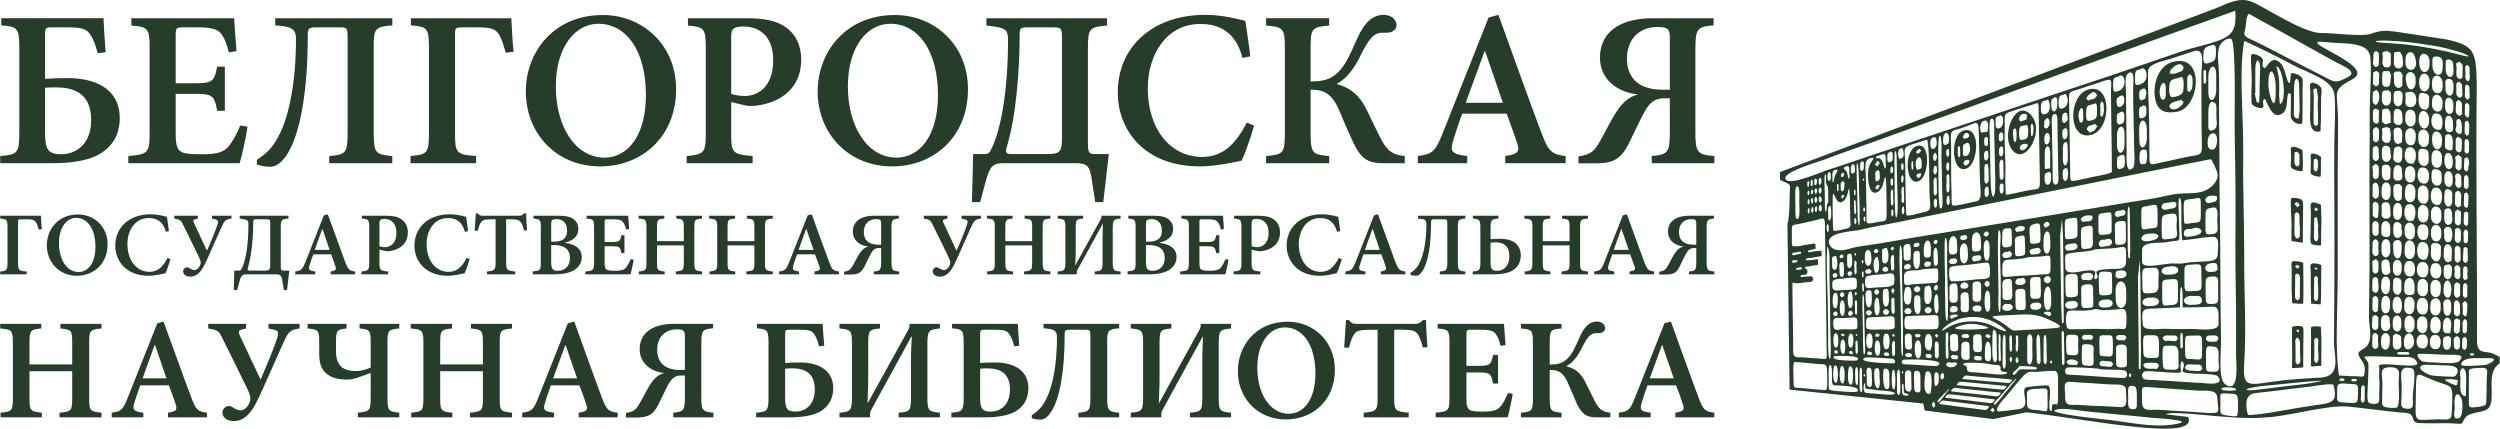<?xml version="1.0" encoding="UTF-8"?> <svg xmlns="http://www.w3.org/2000/svg" xmlns:xlink="http://www.w3.org/1999/xlink" xml:space="preserve" width="139.863mm" height="23.987mm" version="1.1" style="shape-rendering:geometricPrecision; text-rendering:geometricPrecision; image-rendering:optimizeQuality; fill-rule:evenodd; clip-rule:evenodd" viewBox="0 0 13986 2399"> <defs> <style type="text/css"> .fil0 {fill:#263D2A} </style> </defs> <g id="Слой_x0020_1">  <g id="_795915248"> <path class="fil0" d="M930 2117l-133 0c22,-61 44,-124 67,-186l3 0 63 186zm227 218l0 -26c-51,-6 -62,-15 -88,-86 -53,-139 -103,-283 -155,-424l-35 10 -165 416c-28,70 -38,77 -90,84l0 26 177 0 0 -26c-58,-7 -62,-17 -49,-60 10,-32 21,-63 32,-93l160 0c15,39 28,77 37,103 11,34 6,43 -42,50l0 26 218 0zm518 -523l-174 0 0 26 28 6c28,5 32,17 18,56 -27,78 -56,145 -90,224l-114 -242c-12,-25 -11,-34 9,-38l24 -6 0 -26 -212 0 0 26c52,7 61,16 77,50 21,41 122,246 142,288 11,24 17,40 17,54 0,25 -25,66 -53,66 -13,0 -31,-6 -44,-16 -16,-11 -32,-10 -43,-2 -11,8 -19,21 -16,35 3,27 31,43 62,43 42,0 89,-20 138,-125 31,-65 110,-247 140,-312 28,-62 36,-73 91,-81l0 -26zm558 0l-222 0 0 26c55,5 62,9 62,75l0 143c-23,12 -55,20 -83,20 -75,0 -111,-33 -111,-111l0 -53c0,-63 6,-69 59,-74l0 -26 -218 0 0 26c59,5 65,11 65,69l0 68c0,55 11,80 24,98 26,34 69,51 131,51 22,0 44,-5 60,-11l73 -26 0 138c0,74 -6,78 -72,84l0 26 232 0 0 -26c-60,-6 -66,-10 -66,-84l0 -312c0,-64 6,-70 66,-75l0 -26zm631 0l-230 0 0 26c61,6 67,10 67,78l0 123 -239 0 0 -123c0,-68 6,-73 66,-78l0 -26 -231 0 0 26c64,5 71,10 71,78l0 315c0,68 -7,72 -68,78l0 26 230 0 0 -26c-62,-6 -68,-10 -68,-78l0 -154 239 0 0 154c0,68 -7,72 -72,78l0 26 235 0 0 -26c-63,-6 -69,-10 -69,-78l0 -315c0,-68 6,-72 69,-78l0 -26zm364 305l-134 0c23,-61 44,-124 68,-186l2 0 64 186zm227 218l0 -26c-52,-6 -62,-15 -89,-86 -52,-139 -103,-283 -154,-424l-36 10 -165 416c-27,70 -38,77 -90,84l0 26 178 0 0 -26c-59,-7 -63,-17 -49,-60 9,-32 21,-63 31,-93l160 0c15,39 29,77 37,103 12,34 7,43 -41,50l0 26 218 0zm376 -265l-26 0c-81,0 -128,-37 -129,-113 0,-68 42,-114 110,-114 36,0 45,6 45,37l0 190zm158 -258l-219 0c-130,0 -192,58 -192,143 1,80 67,125 136,132l0 1c-33,8 -60,30 -93,90 -29,52 -44,86 -61,106 -15,17 -35,23 -59,27l0 25 64 0c62,-1 88,-16 116,-69 23,-45 41,-87 60,-121 19,-31 38,-45 68,-45l22 0 0 121c0,75 -7,82 -65,87l0 26 225 0 0 -26c-62,-5 -68,-13 -68,-87l0 -299c0,-74 6,-81 66,-86l0 -25zm461 491c-46,0 -58,-15 -58,-78l0 -162c12,-2 26,-2 41,-2 75,0 125,32 125,118 0,93 -60,124 -107,124l-1 0zm-58 -429c0,-29 2,-29 30,-29l53 0c47,0 65,5 78,22 12,17 20,36 29,71l29 -4c-5,-47 -8,-104 -9,-122l-368 0 0 25c58,5 65,9 65,83l0 303c0,76 -7,81 -69,86l0 26 195 0c62,0 124,-10 163,-32 44,-27 73,-67 73,-132 0,-89 -67,-143 -188,-143 -32,0 -56,1 -81,3l0 -157zm866 461l0 -26c-62,-5 -70,-10 -70,-84l0 -303c0,-72 8,-79 70,-84l0 -26 -170 0 0 9c0,7 -3,17 -9,28l-224 405 -2 0c4,-83 4,-125 4,-159l0 -176c0,-72 8,-76 66,-81l0 -26 -227 0 0 26c63,5 70,11 70,83l0 300c0,76 -7,83 -70,88l0 26 171 0 0 -11c0,-10 1,-20 7,-31l224 -409 3 0c-5,78 -5,117 -5,145l0 196c0,74 -6,79 -69,84l0 26 231 0zm284 -32c-46,0 -59,-15 -59,-78l0 -162c13,-2 27,-2 41,-2 76,0 126,32 126,118 0,93 -60,124 -107,124l-1 0zm-59 -429c0,-29 3,-29 31,-29l53 0c47,0 65,5 77,22 13,17 21,36 30,71l28 -4c-4,-47 -7,-104 -8,-122l-368 0 0 25c58,5 65,9 65,83l0 303c0,76 -7,81 -69,86l0 26 194 0c63,0 124,-10 164,-32 44,-27 73,-67 73,-132 0,-89 -67,-143 -188,-143 -32,0 -56,1 -82,3l0 -157zm778 461l0 -26c-60,-5 -67,-10 -67,-85l0 -315c0,-60 7,-67 67,-72l0 -25 -423 0 0 25c63,4 75,14 75,52 0,150 -24,272 -58,339 -21,43 -42,69 -83,95l0 17c10,4 28,8 50,8 18,0 37,-12 56,-40 52,-76 78,-237 78,-434 0,-24 2,-29 29,-29l85 0c29,0 30,2 30,41l0 338c0,75 -6,80 -67,85l0 26 228 0zm626 0l0 -26c-62,-5 -69,-10 -69,-84l0 -303c0,-72 7,-79 69,-84l0 -26 -170 0 0 9c0,7 -2,17 -9,28l-223 405 -2 0c4,-83 4,-125 4,-159l0 -176c0,-72 7,-76 66,-81l0 -26 -227 0 0 26c63,5 69,11 69,83l0 300c0,76 -6,83 -69,88l0 26 171 0 0 -11c0,-10 0,-20 7,-31l224 -409 2 0c-4,78 -4,117 -4,145l0 196c0,74 -6,79 -69,84l0 26 230 0zm301 -503c98,0 171,94 171,257 0,151 -68,226 -149,226 -107,0 -176,-115 -176,-257 0,-143 70,-226 153,-226l1 0zm15 -32c-178,0 -278,136 -278,276 0,154 113,271 269,271 150,0 274,-106 274,-279 0,-161 -122,-268 -264,-268l-1 0zm783 143c-4,-50 -8,-117 -8,-152l-18 0c-14,16 -24,21 -45,21l-322 0c-22,0 -33,-2 -45,-21l-18 0c-2,42 -7,99 -10,154l27 0c10,-38 19,-64 31,-78 11,-15 27,-22 93,-22l36 0 0 385c0,67 -8,73 -78,79l0 26 252 0 0 -26c-74,-6 -81,-12 -81,-79l0 -385 44 0c52,0 70,4 84,20 12,14 22,39 32,79l26 -1zm450 256c-13,34 -28,60 -43,77 -19,21 -45,27 -94,27 -34,0 -62,-1 -76,-9 -15,-9 -19,-28 -19,-66l0 -144 61 0c70,0 78,4 88,62l28 0 0 -160 -28 0c-10,56 -18,61 -88,61l-61 0 0 -175c0,-26 2,-27 30,-27l47 0c50,0 71,5 84,20 13,16 23,39 30,70l28 -4c-4,-47 -8,-103 -9,-119l-371 0 0 26c59,5 66,8 66,79l0 313c0,68 -7,73 -77,79l0 26 403 0c7,-24 23,-99 28,-131l-27 -5zm573 136l0 -26c-37,-4 -60,-13 -85,-61 -25,-48 -45,-93 -58,-117 -27,-50 -59,-70 -101,-81l0 -3c13,-6 48,-28 79,-89 36,-73 54,-94 86,-94l16 0c16,0 34,-10 34,-27 0,-20 -17,-38 -47,-38 -38,1 -68,25 -95,86 -28,64 -44,98 -69,121 -27,27 -53,33 -99,34l0 -121c0,-72 5,-76 66,-81l0 -26 -227 0 0 26c61,5 67,9 67,81l0 308c0,72 -6,77 -67,82l0 26 227 0 0 -26c-60,-5 -66,-10 -66,-84l0 -155c46,-1 78,12 104,78 20,46 39,89 49,113 24,49 47,74 104,74l82 0zm355 -218l-134 0c23,-61 44,-124 68,-186l2 0 64 186zm227 218l0 -26c-52,-6 -62,-15 -89,-86 -52,-139 -103,-283 -154,-424l-36 10 -165 416c-27,70 -38,77 -90,84l0 26 178 0 0 -26c-59,-7 -63,-17 -49,-60 9,-32 21,-63 31,-93l160 0c15,39 29,77 37,103 12,34 7,43 -41,50l0 26 218 0zm-9024 -523l-230 0 0 26c61,6 66,10 66,78l0 123 -239 0 0 -123c0,-68 7,-73 66,-78l0 -26 -230 0 0 26c64,5 71,10 71,78l0 315c0,68 -7,72 -69,78l0 26 231 0 0 -26c-62,-6 -69,-10 -69,-78l0 -154 239 0 0 154c0,68 -6,72 -71,78l0 26 235 0 0 -26c-63,-6 -69,-10 -69,-78l0 -315c0,-68 5,-72 69,-78l0 -26zm-142 -593c62,0 108,59 108,162 0,94 -43,141 -94,141 -67,0 -110,-71 -110,-161 0,-90 44,-142 96,-142l0 0zm10 -19c-112,0 -174,85 -174,172 0,97 71,171 168,171 94,0 172,-67 172,-176 0,-100 -76,-167 -165,-167l-1 0zm501 243c-25,51 -55,78 -101,78 -71,0 -123,-63 -123,-156 0,-75 42,-145 119,-145 45,0 81,19 96,77l17 -4c-3,-30 -7,-52 -11,-80 -13,-3 -50,-14 -91,-14 -118,0 -198,71 -198,176 0,80 56,168 187,168 35,0 80,-11 94,-14 8,-17 21,-55 28,-79l-17 -7zm358 -236l-109 0 0 16 17 4c18,4 21,11 12,35 -17,49 -35,91 -57,141l-71 -152c-8,-15 -7,-22 5,-24l15 -4 0 -16 -132 0 0 16c32,5 38,11 48,32 13,25 76,154 89,181 7,15 11,24 11,33 0,16 -16,42 -34,42 -8,0 -19,-4 -28,-10 -10,-7 -19,-7 -26,-2 -7,5 -12,13 -10,22 2,17 19,27 39,27 26,0 56,-12 86,-78 20,-41 69,-155 88,-196 17,-38 22,-46 57,-51l0 -16zm217 273c0,30 -6,34 -31,34l-83 0c-13,0 -14,-4 -11,-15 22,-74 30,-181 30,-252 0,-18 1,-20 20,-20l55 0c20,0 20,2 20,31l0 222zm107 34l-32 0c-14,0 -16,-2 -16,-26l0 -211c0,-48 4,-51 43,-54l0 -16 -273 0 0 16 19 3c26,4 30,9 30,31 0,116 -16,204 -38,247 -4,8 -8,10 -15,10l-26 0 -3 109 19 0 12 -45c9,-34 15,-43 40,-43l164 0c26,0 33,7 37,38l8 50 18 0 13 -109zm225 -116l-83 0c14,-38 27,-77 42,-116l2 0 39 116zm143 137l0 -16c-32,-4 -39,-10 -56,-54 -32,-87 -64,-178 -97,-266l-22 6 -103 261c-18,44 -24,48 -57,53l0 16 112 0 0 -16c-37,-5 -40,-11 -31,-38 6,-20 13,-39 20,-58l100 0c9,24 18,48 23,65 7,21 4,26 -26,31l0 16 137 0zm136 -286c0,-10 2,-15 5,-18 3,-3 11,-6 23,-6 34,0 67,21 67,77 0,66 -40,81 -64,81 -13,0 -24,-3 -31,-5l0 -129zm-98 -42l0 16c36,3 41,6 41,50l0 196c0,43 -5,46 -44,50l0 16 150 0 0 -16c-44,-4 -49,-7 -49,-49l0 -73 36 8c6,1 14,1 21,0 52,-7 102,-38 102,-105 0,-33 -13,-57 -36,-73 -20,-15 -49,-20 -87,-20l-134 0zm586 236c-26,51 -55,78 -101,78 -72,0 -123,-63 -123,-156 0,-75 42,-145 119,-145 44,0 80,19 95,77l18 -4c-3,-30 -7,-52 -11,-80 -14,-3 -50,-14 -91,-14 -118,0 -198,71 -198,176 0,80 56,168 187,168 35,0 80,-11 93,-14 9,-17 22,-55 29,-79l-17 -7zm338 -154c-3,-31 -5,-73 -5,-95l-12 0c-9,10 -15,13 -28,13l-202 0c-14,0 -20,-1 -28,-13l-12 0c-1,26 -4,62 -6,97l17 0c7,-25 12,-41 20,-49 7,-10 16,-15 58,-15l22 0 0 242c0,42 -5,46 -48,50l0 16 158 0 0 -16c-46,-4 -51,-8 -51,-50l0 -242 27 0c33,0 44,4 53,14 8,8 14,24 20,49l17 -1zm135 82l15 0c59,0 90,24 90,72 0,51 -34,72 -66,72 -29,1 -39,-10 -39,-47l0 -97zm0 -19l0 -97c0,-13 1,-20 5,-23 4,-3 13,-6 25,-6 35,0 59,22 59,64 0,41 -22,62 -73,62l-16 0zm77 5c33,-7 75,-27 75,-76 0,-24 -11,-45 -30,-57 -18,-12 -42,-17 -80,-17l-141 0 0 16c37,3 41,7 41,49l0 197c0,43 -4,46 -45,49l0 17 122 0c42,0 79,-7 105,-21 29,-16 47,-42 47,-76 0,-49 -39,-72 -94,-79l0 -2zm368 93c-9,21 -18,38 -27,48 -12,13 -29,17 -59,17 -21,0 -39,-1 -48,-6 -9,-5 -12,-17 -12,-41l0 -90 39 0c43,0 48,2 55,38l17 0 0 -100 -17 0c-7,35 -12,38 -55,38l-39 0 0 -109c0,-17 1,-18 19,-18l29 0c32,0 45,4 53,14 9,9 15,24 19,43l17 -3c-2,-29 -4,-64 -5,-74l-233 0 0 16c37,3 42,5 42,50l0 196c0,43 -5,46 -49,50l0 16 253 0c4,-15 15,-62 18,-82l-17 -3zm399 -243l-144 0 0 16c38,4 42,6 42,49l0 77 -150 0 0 -77c0,-43 4,-46 41,-49l0 -16 -144 0 0 16c40,3 44,6 44,49l0 198c0,42 -4,45 -43,49l0 16 145 0 0 -16c-39,-4 -43,-7 -43,-49l0 -97 150 0 0 97c0,42 -4,45 -45,49l0 16 147 0 0 -16c-39,-4 -43,-7 -43,-49l0 -198c0,-43 3,-45 43,-49l0 -16zm396 0l-145 0 0 16c39,4 42,6 42,49l0 77 -150 0 0 -77c0,-43 4,-46 42,-49l0 -16 -145 0 0 16c40,3 45,6 45,49l0 198c0,42 -5,45 -43,49l0 16 144 0 0 -16c-39,-4 -43,-7 -43,-49l0 -97 150 0 0 97c0,42 -4,45 -45,49l0 16 148 0 0 -16c-40,-4 -44,-7 -44,-49l0 -198c0,-43 4,-45 44,-49l0 -16zm228 191l-84 0c14,-38 28,-77 42,-116l2 0 40 116zm142 137l0 -16c-32,-4 -39,-10 -55,-54 -33,-87 -65,-178 -97,-266l-23 6 -103 261c-17,44 -24,48 -57,53l0 16 112 0 0 -16c-37,-5 -39,-11 -31,-38 6,-20 13,-39 20,-58l100 0c9,24 18,48 24,65 7,21 4,26 -27,31l0 16 137 0zm236 -166l-16 0c-51,0 -81,-23 -81,-71 0,-43 27,-72 69,-72 22,0 28,5 28,24l0 119zm99 -162l-137 0c-81,0 -121,36 -120,90 0,50 42,78 85,82l0 1c-21,5 -38,19 -59,57 -18,32 -27,54 -38,66 -9,11 -22,15 -37,17l0 16 41 0c38,-1 55,-10 72,-43 15,-29 26,-55 38,-76 11,-20 23,-29 42,-29l14 0 0 76c0,47 -4,52 -41,55l0 16 142 0 0 -16c-39,-3 -43,-8 -43,-55l0 -187c0,-46 4,-51 41,-54l0 -16zm460 0l-109 0 0 16 17 4c18,4 21,11 12,35 -17,49 -35,91 -57,141l-71 -152c-8,-15 -7,-22 5,-24l15 -4 0 -16 -132 0 0 16c32,5 38,11 48,32 13,25 76,154 89,181 7,15 11,24 11,33 0,16 -16,42 -34,42 -8,0 -19,-4 -27,-10 -11,-7 -20,-7 -27,-2 -7,5 -12,13 -10,22 2,17 19,27 39,27 26,0 56,-12 86,-78 20,-41 69,-155 88,-196 17,-38 22,-46 57,-51l0 -16zm388 0l-144 0 0 16c38,4 42,6 42,49l0 77 -150 0 0 -77c0,-43 4,-46 41,-49l0 -16 -144 0 0 16c40,3 44,6 44,49l0 198c0,42 -4,45 -43,49l0 16 145 0 0 -16c-39,-4 -43,-7 -43,-49l0 -97 150 0 0 97c0,42 -4,45 -45,49l0 16 147 0 0 -16c-39,-4 -43,-7 -43,-49l0 -198c0,-43 4,-45 43,-49l0 -16zm393 328l0 -16c-39,-3 -44,-7 -44,-53l0 -190c0,-45 5,-50 44,-53l0 -16 -107 0 0 6c0,4 -2,10 -6,17l-140 254 -1 0c3,-52 3,-78 3,-99l0 -111c0,-45 4,-48 41,-51l0 -16 -142 0 0 16c39,3 43,7 43,52l0 189c0,47 -4,52 -43,55l0 16 107 0 0 -7c0,-6 0,-12 4,-19l141 -257 1 0c-2,49 -2,73 -2,91l0 123c0,46 -4,50 -44,53l0 16 145 0zm142 -164l15 0c58,0 90,24 90,72 0,51 -34,72 -66,72 -29,1 -39,-10 -39,-47l0 -97zm0 -19l0 -97c0,-13 1,-20 5,-23 4,-3 13,-6 25,-6 35,0 59,22 59,64 0,41 -22,62 -73,62l-16 0zm76 5c34,-7 76,-27 76,-76 0,-24 -11,-45 -30,-57 -18,-12 -42,-17 -80,-17l-141 0 0 16c37,3 41,7 41,49l0 197c0,43 -4,46 -45,49l0 17 122 0c42,0 79,-7 104,-21 30,-16 48,-42 48,-76 0,-49 -39,-72 -95,-79l0 -2zm369 93c-9,21 -18,38 -27,48 -12,13 -29,17 -59,17 -21,0 -39,-1 -48,-6 -10,-5 -12,-17 -12,-41l0 -90 39 0c43,0 48,2 55,38l17 0 0 -100 -17 0c-7,35 -12,38 -55,38l-39 0 0 -109c0,-17 1,-18 19,-18l29 0c32,0 45,4 53,14 9,9 15,24 19,43l17 -3c-2,-29 -4,-64 -5,-74l-233 0 0 16c37,3 42,5 42,50l0 196c0,43 -5,46 -49,50l0 16 253 0c4,-15 15,-62 18,-82l-17 -3zm146 -201c0,-10 2,-15 5,-18 3,-3 11,-6 22,-6 35,0 68,21 68,77 0,66 -40,81 -64,81 -13,0 -24,-3 -31,-5l0 -129zm-98 -42l0 16c36,3 41,6 41,50l0 196c0,43 -5,46 -44,50l0 16 150 0 0 -16c-44,-4 -49,-7 -49,-49l0 -73 36 8c6,1 14,1 21,0 52,-7 102,-38 102,-105 0,-33 -13,-57 -36,-73 -20,-15 -49,-20 -87,-20l-134 0zm586 236c-26,51 -55,78 -101,78 -72,0 -123,-63 -123,-156 0,-75 42,-145 119,-145 44,0 80,19 95,77l18 -4c-4,-30 -7,-52 -11,-80 -14,-3 -50,-14 -91,-14 -118,0 -198,71 -198,176 0,80 56,168 186,168 36,0 81,-11 94,-14 9,-17 22,-55 29,-79l-17 -7zm229 -45l-83 0c14,-38 27,-77 42,-116l2 0 39 116zm143 137l0 -16c-32,-4 -39,-10 -56,-54 -33,-87 -64,-178 -97,-266l-22 6 -103 261c-18,44 -24,48 -57,53l0 16 112 0 0 -16c-37,-5 -40,-11 -31,-38 6,-20 13,-39 20,-58l100 0c9,24 18,48 23,65 7,21 4,26 -26,31l0 16 137 0zm336 0l0 -16c-38,-3 -42,-7 -42,-54l0 -197c0,-37 4,-42 42,-45l0 -16 -265 0 0 16c39,2 47,8 47,32 0,95 -16,171 -37,213 -13,27 -26,43 -52,59l0 11c6,3 17,5 31,5 12,0 23,-7 35,-25 33,-48 49,-149 49,-272 0,-15 2,-19 18,-19l54 0c18,0 19,2 19,27l0 211c0,47 -4,51 -42,54l0 16 143 0zm177 -20c-26,0 -36,-9 -36,-45l0 -112c9,-1 19,-2 29,-2 42,0 76,18 76,78 0,60 -37,81 -68,81l-1 0zm-36 -239c0,-46 5,-50 44,-53l0 -16 -143 0 0 16c37,3 42,7 42,52l0 192c0,45 -5,49 -43,52l0 16 119 0c39,0 77,-6 103,-21 27,-15 47,-42 47,-86 0,-59 -43,-92 -116,-92 -18,0 -35,1 -53,2l0 -62zm545 -69l-145 0 0 16c39,4 42,6 42,49l0 77 -150 0 0 -77c0,-43 4,-46 42,-49l0 -16 -145 0 0 16c40,3 45,6 45,49l0 198c0,42 -5,45 -43,49l0 16 144 0 0 -16c-39,-4 -43,-7 -43,-49l0 -97 150 0 0 97c0,42 -4,45 -45,49l0 16 148 0 0 -16c-40,-4 -44,-7 -44,-49l0 -198c0,-43 4,-45 44,-49l0 -16zm228 191l-84 0c14,-38 28,-77 42,-116l2 0 40 116zm142 137l0 -16c-32,-4 -39,-10 -55,-54 -33,-87 -65,-178 -97,-266l-23 6 -103 261c-17,44 -24,48 -57,53l0 16 112 0 0 -16c-37,-5 -39,-11 -31,-38 6,-20 13,-39 20,-58l100 0c9,24 18,48 24,65 7,21 4,26 -27,31l0 16 137 0zm236 -166l-16 0c-51,0 -81,-23 -81,-71 0,-43 27,-72 69,-72 22,0 28,5 28,24l0 119zm99 -162l-137 0c-81,0 -121,36 -120,90 0,50 42,78 85,82l0 1c-21,5 -38,19 -59,57 -18,32 -27,54 -38,66 -9,11 -22,15 -37,17l0 16 41 0c38,-1 55,-10 72,-43 14,-29 26,-55 38,-76 11,-20 23,-29 42,-29l14 0 0 76c0,47 -4,52 -41,55l0 16 142 0 0 -16c-39,-3 -43,-8 -43,-55l0 -187c0,-46 4,-51 41,-54l0 -16zm-9356 75c-3,-24 -4,-65 -5,-75l-228 0 0 16c37,3 41,5 41,51l0 193c0,45 -4,49 -41,52l0 16 148 0 0 -16c-44,-3 -48,-7 -48,-52l0 -221c0,-19 1,-19 21,-19l30 0c29,0 40,4 48,15 7,10 11,23 17,43l17 -3zm109 -419c-71,0 -91,-23 -91,-120l0 -252c20,-2 41,-2 63,-2 118,0 195,49 195,183 0,143 -94,191 -166,191l-1 0zm1001 -161c-21,52 -44,93 -68,120 -28,32 -69,41 -145,41 -52,0 -95,-1 -118,-14 -23,-14 -30,-42 -30,-102l0 -222 96 0c108,0 120,5 136,95l43 0 0 -247 -43 0c-16,86 -28,93 -136,93l-96 0 0 -271c0,-40 4,-42 48,-42l72 0c77,0 111,9 131,32 20,24 35,60 46,108l43 -7c-5,-72 -12,-159 -13,-184l-575 0 0 41c91,8 102,13 102,122l0 485c0,105 -11,114 -119,123l0 40 623 0c12,-38 37,-154 44,-204l-41 -7zm851 211l0 -40c-94,-8 -104,-16 -104,-132l0 -488c0,-92 10,-104 104,-111l0 -40 -655 0 0 40c97,6 116,21 116,80 0,233 -38,421 -90,525 -33,67 -65,107 -129,147l0 26c15,6 43,13 76,13 29,0 58,-19 88,-61 81,-119 121,-368 121,-674 0,-36 4,-45 45,-45l132 0c45,0 46,4 46,65l0 523c0,116 -10,124 -103,132l0 40 353 0zm679 -624c-8,-60 -11,-162 -13,-187l-562 0 0 40c91,7 101,14 101,126l0 478c0,111 -10,119 -103,127l0 40 367 0 0 -40c-110,-8 -118,-16 -118,-127l0 -548c0,-45 1,-45 50,-45l76 0c70,0 97,8 117,35 17,26 26,57 41,107l44 -6zm474 -156c153,0 266,146 266,399 0,233 -106,350 -232,350 -166,-1 -272,-178 -272,-398 0,-222 109,-351 237,-351l1 0zm24 -49c-276,0 -430,210 -430,427 0,239 174,420 415,420 233,0 426,-164 426,-432 0,-249 -189,-415 -410,-415l-1 0zm719 123c0,-25 4,-39 13,-46 7,-7 27,-13 55,-13 85,0 167,50 167,188 0,165 -100,201 -159,201 -31,0 -59,-6 -76,-12l0 -318zm-242 -105l0 41c89,8 100,15 100,122l0 485c0,105 -11,114 -107,123l0 40 369 0 0 -40c-108,-9 -120,-16 -120,-121l0 -181 89 21c14,1 34,1 52,-1 129,-16 251,-92 251,-258 0,-81 -32,-143 -87,-181 -50,-36 -121,-50 -216,-50l-331 0zm1133 31c152,0 266,146 266,399 0,233 -106,350 -232,350 -166,-1 -272,-178 -272,-398 0,-222 108,-351 237,-351l1 0zm24 -49c-276,0 -431,210 -431,427 0,239 175,420 416,420 233,0 425,-164 425,-432 0,-249 -188,-415 -409,-415l-1 0zm936 693c0,73 -16,85 -78,85l-204 0c-33,0 -35,-10 -27,-39 55,-181 72,-447 72,-623 0,-43 3,-47 51,-47l136 0c49,0 50,4 50,75l0 549zm262 85l-77 0c-35,0 -40,-7 -40,-65l0 -522c0,-118 9,-124 107,-132l0 -41 -675 0 0 41 48 6c63,10 73,23 73,76 0,288 -41,506 -94,610 -9,22 -19,27 -37,27l-64 0 -7 269 46 0 30 -112c23,-84 38,-106 99,-106l405 0c64,0 81,16 91,94l19 124 45 0 31 -269zm772 -176c-64,124 -136,192 -250,192 -177,0 -304,-155 -304,-384 0,-188 104,-360 294,-360 110,0 199,48 236,190l44 -9c-9,-73 -18,-130 -28,-198 -33,-8 -123,-34 -224,-34 -292,0 -490,176 -490,436 0,197 138,412 461,412 87,0 199,-25 232,-32 21,-42 53,-137 70,-196l-41 -17zm884 227l0 -40c-59,-6 -94,-20 -133,-95 -38,-74 -69,-143 -89,-181 -43,-77 -93,-108 -156,-126l0 -4c20,-10 73,-43 121,-138 56,-114 83,-146 133,-146l25 0c25,0 53,-15 53,-41 0,-31 -27,-59 -73,-59 -58,1 -105,38 -147,132 -44,100 -69,153 -107,189 -41,41 -83,51 -154,52l0 -188c0,-111 9,-117 104,-125l0 -41 -353 0 0 41c95,8 105,14 105,125l0 478c0,112 -10,119 -105,127l0 40 353 0 0 -40c-94,-8 -104,-15 -104,-130l0 -241c71,-1 121,19 162,121 30,71 60,139 77,175 36,76 72,115 159,115l129 0zm549 -338l-208 0c35,-94 69,-191 105,-287l4 0 99 287zm351 338l0 -40c-80,-10 -96,-24 -137,-134 -81,-214 -160,-439 -239,-656l-55 15 -256 645c-42,107 -59,119 -140,130l0 40 276 0 0 -40c-91,-11 -97,-26 -76,-94 15,-50 32,-97 48,-143l249 0c22,60 43,118 57,159 18,53 10,67 -65,78l0 40 338 0zm583 -411l-39 0c-126,0 -200,-57 -201,-174 0,-106 66,-177 171,-177 55,0 69,10 69,57l0 294zm245 -400l-339 0c-201,0 -298,90 -297,222 1,125 103,193 211,204l-2 2c-50,12 -92,47 -143,139 -45,81 -69,134 -95,165 -22,26 -54,36 -91,41l0 39 100 0c95,-1 136,-24 179,-106 35,-70 64,-135 93,-187 28,-49 58,-71 105,-71l34 0 0 188c0,116 -11,127 -101,135l0 40 350 0 0 -40c-96,-8 -106,-20 -106,-135l0 -463c0,-114 10,-126 102,-133l0 -40zm-9336 96c0,-45 3,-45 47,-45l82 0c73,0 102,9 120,35 20,26 31,56 46,110l44 -6c-6,-73 -11,-161 -12,-190l-572 0 0 40c91,7 101,14 101,128l0 469c0,119 -10,126 -107,134l0 40 302 0c97,0 192,-15 253,-50 69,-41 114,-104 114,-204 0,-138 -104,-222 -292,-222 -49,0 -86,2 -126,4l0 -243z"></path> <path class="fil0" d="M10721 984c10,-19 17,-14 29,-13 -8,24 -3,13 -18,27l-11 -14zm280 1117c20,2 40,4 60,6 20,1 41,3 61,5 22,1 43,3 64,5 22,2 44,4 66,6 3,0 4,1 5,2 0,2 0,4 -2,6 -1,1 -2,2 -3,3 0,1 -1,2 -2,3 -2,2 -5,4 -7,5 -3,1 -6,2 -9,1 -22,-2 -44,-4 -66,-6 -21,-2 -42,-3 -63,-5 -21,-2 -42,-4 -62,-6 -20,-2 -40,-3 -60,-5 -2,0 -3,-1 -4,-3 0,-1 1,-3 3,-5 0,-1 1,-2 2,-3 1,-1 2,-1 3,-2 1,-2 4,-4 6,-5 3,-1 6,-2 8,-2zm-128 140c20,3 39,5 59,7 21,3 41,6 62,8 21,3 42,5 63,8 22,3 43,5 66,8 2,1 4,2 4,3 0,2 0,4 -2,6 -1,1 -2,2 -3,3 -1,1 -2,2 -2,4 -2,2 -5,3 -8,5 -3,1 -6,1 -8,1 -22,-3 -44,-6 -66,-9 -21,-2 -42,-5 -63,-8 -21,-2 -41,-5 -61,-8 -20,-2 -40,-5 -59,-8 -3,0 -4,-1 -4,-2 0,-2 0,-4 2,-6 1,-1 2,-2 3,-3 1,-1 2,-2 3,-3 1,-2 4,-3 7,-5 2,-1 5,-1 7,-1zm33 -35c19,2 39,4 59,6 20,3 41,5 62,7 20,3 42,5 63,8 22,2 43,5 66,7 2,0 4,1 4,3 1,2 0,4 -2,6 -1,1 -2,2 -2,3 -1,1 -2,2 -3,3 -2,2 -5,4 -8,5 -2,1 -6,2 -8,2 -22,-3 -44,-6 -66,-8 -21,-3 -42,-5 -63,-8 -21,-2 -41,-5 -61,-7 -20,-3 -40,-5 -60,-7 -2,-1 -3,-2 -3,-3 -1,-2 0,-4 2,-5 1,-1 2,-2 3,-3 0,-1 1,-2 2,-3 2,-2 5,-4 7,-5 3,-1 5,-2 8,-1zm32 -36c20,2 39,5 59,7 21,2 41,4 62,6 21,2 42,4 63,7 22,2 44,4 66,6 3,1 4,2 5,3 0,2 0,4 -2,6 -1,1 -2,2 -3,3 -1,1 -2,2 -2,3 -2,2 -5,4 -8,5 -3,1 -6,2 -8,2 -22,-3 -44,-5 -66,-8 -21,-2 -42,-4 -63,-7 -21,-2 -42,-4 -62,-6 -20,-2 -40,-5 -59,-7 -3,0 -4,-1 -4,-2 0,-2 0,-4 2,-6 1,-1 2,-2 3,-3 1,-1 2,-1 2,-2 2,-2 5,-4 7,-5 3,-1 6,-2 8,-2zm32 -34c19,2 39,3 59,5 21,2 41,4 62,6 21,2 42,4 64,6 21,2 43,4 65,6 3,0 4,2 5,3 0,2 0,3 -2,6 -1,1 -2,2 -2,3 -1,1 -2,2 -3,3 -2,2 -5,4 -7,5 -3,1 -6,1 -9,1 -22,-2 -44,-4 -66,-6 -21,-2 -42,-5 -63,-7 -21,-2 -41,-4 -62,-6 -20,-2 -40,-4 -59,-6 -3,0 -4,-1 -4,-2 0,-2 0,-4 2,-5 1,-1 2,-2 3,-3 1,-1 1,-2 2,-3 2,-2 4,-4 7,-5 3,-1 5,-1 8,-1zm-221 -1293c-7,10 -20,24 -29,11 2,-14 12,-16 18,-22l11 11zm-45 76l0 13c0,11 1,12 -4,18 -6,-4 -5,-5 -6,-16l0 -13c0,-9 0,-22 8,-19l2 17zm18 -26c12,-21 28,-17 29,15l0 6c2,40 -8,27 -24,37 -10,-7 -13,-44 -5,-58zm6 123c66,-15 78,-227 -4,-199 -75,25 -63,215 4,199zm2231 874c16,5 11,20 11,32l-1 32c0,18 11,72 -11,77 -14,-10 -11,-21 -10,-36l0 -74c0,-12 -4,-27 11,-31zm-27 -61c-5,5 -2,37 -2,48l0 34c-1,45 -1,91 -1,136 1,2 2,3 2,4 19,-2 38,-3 56,-4l0 -4c0,-15 0,-30 0,-45 0,-32 1,-64 1,-96 -1,-25 -2,-49 -3,-73 -6,-3 -48,-5 -53,0zm-77 60c11,11 13,21 13,37l0 36c0,12 1,24 2,36l0 15c0,12 -1,20 -14,27 -15,-9 -13,-12 -13,-26l0 -76c1,-18 -9,-42 12,-49zm3 -29c-4,-3 -8,-7 -12,-10 4,-2 7,-4 11,-7 2,4 5,7 7,10 -2,3 -4,5 -6,7zm27 -29c-6,-10 -50,-9 -62,-1 0,48 0,95 1,142 0,11 0,22 0,34 0,16 0,33 -1,50 1,1 2,2 2,4 20,-1 40,-3 60,-4 1,-1 1,-2 1,-3l0 -51c0,-35 1,-70 1,-106 0,-10 2,-56 -2,-65zm61 -172l1 -92c0,-14 -3,-14 10,-23 13,7 11,11 11,24l0 13c1,12 1,24 2,36l0 43c-1,12 -1,22 -14,25 -11,-11 -11,-11 -10,-26zm12 -149c-3,-3 -6,-6 -9,-10 2,-1 4,-2 6,-4 4,3 8,5 12,7 -3,3 -6,5 -9,7zm-30 15l0 30c0,48 1,97 2,144 18,2 36,3 54,4 0,-16 1,-34 2,-51 0,-40 0,-81 1,-121 0,-16 0,-32 0,-47 -8,-8 -43,-13 -53,-9 -13,5 -6,37 -6,50zm-74 5c13,9 14,17 14,30l-1 94c0,12 0,22 -13,26 -14,-5 -14,-15 -14,-27 0,-31 1,-62 1,-93 0,-8 0,-16 0,-24 5,-2 9,-4 13,-6zm12 -38l-12 12c-5,-5 -9,-9 -14,-14 5,-3 9,-6 14,-8 4,3 8,7 12,10zm21 80c0,-34 -1,-67 -1,-101 -9,-7 -50,-12 -59,-9 -12,4 -5,41 -5,53l-1 94 3 86c0,1 1,2 2,2 19,2 38,2 57,3 1,0 2,-1 3,-2l1 -53c0,-25 0,-49 0,-73zm60 -327c0,-8 1,-17 1,-26l10 -3 5 1c2,15 5,30 7,45 -1,6 -1,12 -2,18 0,19 10,63 -9,71 -17,-8 -13,-24 -13,-36 1,-24 1,-47 1,-70zm10 -63c-2,-3 -5,-5 -7,-8l1 -11c2,0 4,-1 7,-1 4,3 7,7 12,10 -5,4 -9,7 -13,10zm-30 129c0,11 -4,47 5,54 8,6 45,11 54,7 0,-17 0,-34 0,-52 1,-30 1,-61 2,-93l-3 -80c-7,-7 -40,-17 -49,-14 -15,4 -7,40 -7,54l-2 124zm-74 -151c-5,-6 -11,-13 -16,-19 5,-4 9,-8 14,-12 5,6 11,12 16,18l-14 13zm14 150c0,12 1,22 -17,25 -12,-9 -13,-18 -13,-30 0,-31 0,-62 1,-93 0,-12 -1,-22 16,-24 12,13 11,14 11,29l0 27 3 37c-1,10 -1,19 -1,29zm-47 -20l0 55c0,1 0,2 0,4 21,3 42,6 63,9l1 -3c0,-18 0,-36 0,-55 0,-35 0,-71 1,-107 0,-13 3,-61 -4,-71 -7,-12 -58,-22 -63,-9 -5,15 3,126 3,153l-1 24zm-1830 -513l-9 -10c9,-24 27,-34 37,-9 -7,19 -18,14 -28,19zm-6 137c11,-28 16,-12 26,-21l9 7c-1,16 -14,25 -24,28l-11 -14zm-18 -76l1 19c0,11 1,18 -7,24 -7,-11 -6,-9 -7,-23l0 -16c0,-15 -1,-13 5,-25 9,3 8,10 8,21zm35 -37c23,-16 34,64 -2,72 -21,5 -16,-16 -17,-34 -1,-36 2,-27 19,-38zm7 139c62,-33 74,-241 -24,-209 -78,25 -67,257 24,209zm289 -213c2,-29 20,-21 37,-27 17,-6 13,43 12,57 -2,23 -22,24 -37,26 -16,3 -13,-41 -12,-56zm10 -47c-15,-5 -13,-21 -3,-34 9,-12 23,-7 31,-9l6 11 -3 20 -31 12zm-8 147c7,-24 29,-24 44,-21l1 10c-9,20 -35,38 -45,11zm-37 -78c0,-16 -2,-21 9,-31 12,4 10,14 11,28l0 16c1,45 -18,43 -19,-3l-1 -10zm-11 80c70,114 189,-85 118,-178 -86,-111 -172,92 -118,178zm111 -113c-1,-12 -2,-18 7,-24 12,9 8,55 2,68l-7 1 -2 -18 0 -27zm286 -30l-13 -3c1,-9 -9,-24 -6,-44 2,-12 6,-28 15,-35 12,4 10,14 11,28l0 21c0,19 2,17 -7,33zm35 -123l-11 -11c7,-22 26,-27 38,-38 11,6 17,1 22,19 -15,31 -29,17 -49,30zm68 66l0 -30c-1,-18 -2,-15 6,-30 13,0 13,18 13,31l1 15c0,13 -2,29 -11,38 -11,-2 -9,-13 -9,-24zm-56 46c-29,9 -24,-27 -23,-57 1,-40 27,-27 43,-37 23,-14 16,34 17,49 1,38 -13,38 -37,45zm4 80c115,-28 120,-293 -16,-254 -113,32 -116,287 16,254zm-24 -31c5,-28 28,-19 42,-30l1 -2 16 13 -1 3 -15 22 -23 11 -2 2 -18 -19zm1270 185c0,-13 -2,-20 14,-22 11,14 10,11 10,28l0 8c0,11 -2,32 -11,37 -16,-6 -14,-15 -14,-26l1 -25zm-5 -50c-19,-1 -11,21 -11,37l-1 42c0,16 -7,33 11,42 9,4 36,12 45,7l1 -35 0 -42 1 -31c-9,-10 -33,-20 -46,-20zm-75 22l0 24c0,15 2,20 -14,27 -14,-9 -14,-20 -14,-33l0 -18 1 -29c4,-1 9,-2 13,-3 17,12 14,16 14,32zm17 -40c-10,-9 -38,-19 -51,-20 -22,0 -13,26 -13,40l0 40c-1,18 -9,37 14,46 14,6 39,15 51,8l1 -36 0 -18c-1,-20 -1,-40 -2,-60zm60 -339c4,-3 9,-5 13,-8 2,1 4,2 6,2l8 47c-1,17 -2,33 -2,49l2 48c0,12 0,25 0,37 0,13 3,23 -12,28 -17,-7 -13,-19 -13,-32l1 -138c-1,-11 -2,-22 -3,-33zm18 -33c-50,-22 -34,18 -34,51l-1 97c0,25 -14,139 58,117 0,-19 1,-37 2,-56l1 -132c1,-33 15,-58 -26,-77zm-126 142c0,-41 0,-82 1,-123 0,-64 28,-57 28,-11 0,35 2,62 2,96 0,15 1,30 1,45 -2,16 -4,31 -6,46 -3,0 -4,-1 -6,-1 -28,-2 -20,-37 -20,-52zm-83 -80l1 -39c0,-27 0,-41 -4,-68 -2,-13 -12,-47 -11,-53 40,9 58,210 18,210l-4 -50zm-60 -59c0,-118 41,-76 41,19l0 27c-1,131 -41,12 -41,-46zm-96 -164c-4,10 3,113 3,134 -1,19 -4,127 0,138 6,17 48,28 58,24 18,-5 -6,-41 14,-51 12,2 37,123 98,83 42,-27 17,-110 41,-116 12,12 8,13 8,27 0,33 0,66 -1,100 0,33 40,53 63,45 5,-7 3,-147 3,-168 0,-14 3,-74 0,-83 -6,-17 -50,-39 -65,-29 -2,18 -3,35 -5,53 -1,0 -3,0 -4,-1 -14,0 -21,-78 -45,-106 -55,-63 -81,28 -95,24 -22,-19 4,-40 -14,-59 -9,-10 -51,-30 -59,-15zm50 77c-1,34 -3,65 -3,99l0 44c-1,15 -2,31 -3,46 -5,-1 -9,-1 -13,-2 -4,-16 -8,-33 -11,-50 1,0 2,0 3,0l0 -137c1,-68 28,-54 27,0zm-540 78c13,6 12,21 12,36l0 20c0,17 2,31 -15,40 -26,-5 -27,-85 3,-96zm79 -57c-16,8 -28,8 -45,5 4,-9 -4,-9 11,-26 4,-5 17,-15 22,-18 20,-12 35,-11 45,10 -5,28 -20,22 -33,29zm-47 190c5,-30 47,-28 66,-38l14 13c-11,23 -30,37 -51,41 -15,2 -24,-4 -29,-16zm100 -114l0 -27c0,-19 -3,-26 13,-39 17,4 17,24 17,43l0 2c0,19 -1,45 -20,54 -12,-7 -10,-17 -10,-33zm-97 -19c7,-25 44,-23 59,-31 24,-12 18,58 16,74 -2,28 -41,35 -60,38 -25,3 -20,-66 -15,-81zm11 -115c-67,20 -100,102 -97,173 5,96 51,118 127,104 128,-21 159,-334 -30,-277zm-1889 1293c29,-20 21,76 12,82 -28,16 -24,-74 -12,-82zm105 111c-7,19 -23,23 -28,2 7,-20 19,-21 28,-2zm148 -709c-6,11 -5,14 -16,17 -6,-8 -9,-10 -1,-20 10,-10 8,-4 18,-3l-1 6zm931 505c23,-14 39,21 18,34 -21,11 -43,-19 -18,-34zm-1331 -536c10,3 8,23 3,34 -7,-1 -6,-7 -7,-16 0,-11 1,-11 4,-18zm27 10c0,9 1,16 -6,20l-6 -6c1,-11 -3,-26 7,-31 5,5 5,7 5,17zm25 -14c-3,11 -1,21 -8,29l-2 0 -6 -5c1,-13 -5,-26 7,-34l9 10zm15 -14c12,4 12,31 -1,43l-7 -13c4,-12 -3,-22 8,-30zm2395 1326c-1,-1 -37,-112 39,-120 52,-6 103,-12 154,-18 49,-7 99,-12 148,-18 18,-2 136,-23 138,-9 13,59 18,94 -55,105 -45,7 -90,14 -137,21 -36,6 -270,50 -287,39zm1216 -1893l1 -17c0,-20 -9,-39 10,-47 13,10 14,14 13,27l0 6c0,5 -1,9 -1,13 1,7 2,13 3,19l-1 6c0,12 -1,19 -14,20 -9,-9 -11,-16 -11,-27zm-50 -15l1 -35c-1,-7 -2,-14 -3,-22l19 -10c16,14 19,16 18,33l-1 44c0,15 -2,17 -16,21 -15,-10 -19,-15 -18,-31zm-1699 1926c1,0 226,13 146,31 -115,28 -249,-1 -361,-16 -56,-7 -307,-30 -337,-54 25,-24 135,-2 174,2 60,6 121,12 182,18 65,6 130,12 196,19zm-588 -85c1,63 -4,49 -51,42 -21,-3 -63,3 -64,-30l-1 -62c-1,-32 49,-26 71,-28 56,-5 43,1 44,62l1 16zm-681 -171c47,-32 30,118 24,120 -49,20 -29,-116 -24,-120zm51 -1228c14,9 14,37 -1,48 -15,-9 -12,-35 1,-48zm2987 1376c0,-10 0,-155 0,-157 4,-16 56,-13 72,-15 41,-2 29,25 28,54 -1,19 0,144 -5,151 -9,11 -49,14 -65,16 -40,6 -28,-23 -30,-49zm-377 -1c0,-22 1,-44 1,-67 1,-50 -26,-122 58,-101 26,7 6,119 5,142l-1 30c0,27 10,57 -32,54 -43,-3 -32,-27 -31,-58zm-61 -174c69,0 41,49 45,100 2,18 6,117 -9,125 -10,5 -56,1 -67,-2 -25,-8 -16,-38 -16,-58l1 -72c1,-54 -24,-94 46,-93zm-84 -61c45,0 89,3 133,4 41,0 84,-9 100,32 14,37 -182,-6 -214,14 1,8 1,16 2,24 -1,10 -1,20 -1,30 0,17 1,34 2,50 -1,21 -1,42 -2,62 0,14 4,37 -7,45 -11,8 -40,6 -51,-2 -14,-10 -5,-88 -5,-107 1,-19 5,-103 2,-114 -9,-32 -62,-41 41,-38zm-159 153c57,5 62,-6 61,48l-1 16c0,49 -7,45 -62,42 -61,-3 -55,-4 -54,-54 1,-44 -8,-58 56,-52zm711 -143l31 0c14,0 68,-2 75,3 16,11 -26,30 -36,33 -17,5 -132,12 -142,3 -6,-30 46,-40 72,-39zm-495 -1777c91,3 160,12 249,26 54,8 101,19 153,35 61,18 96,42 7,17 -88,-24 -202,-45 -295,-56 -40,-4 -78,-6 -118,-9 -81,-4 -62,-14 4,-13zm386 2057c-11,-127 46,-74 43,-16 -1,18 0,64 -19,71 -42,17 -23,-43 -24,-55zm-113 -154c91,36 101,17 99,103 0,26 -2,61 -4,88 -2,35 -37,25 -73,25 -123,3 -130,23 -128,-74 1,-35 1,-71 2,-106 2,-99 5,-74 104,-36zm-217 -469c42,-12 44,86 16,92 -44,11 -41,-84 -16,-92zm386 555c-39,-4 -20,-94 -25,-111 -12,-47 36,-77 33,20l0 13c-1,26 -1,52 -2,78l-6 0zm-152 -264c-55,15 -51,-68 -26,-76 54,-18 51,68 26,76zm-872 197c72,-7 138,-14 208,-18 55,-4 -67,16 -72,17 -34,4 -69,8 -104,12 -27,3 -199,26 -212,24 -62,-7 64,-23 68,-24 37,-3 75,-7 112,-11zm684 -228l0 -17c1,-46 56,-59 56,11 1,39 -58,62 -56,6zm-128 -316l1 -20c0,-51 50,-49 49,3 0,6 -1,12 -1,18 -1,59 -50,47 -49,-1zm-1 314l1 -18c1,-50 50,-49 49,1l-1 14c-1,56 -49,50 -49,3zm66 -101l0 -18c1,-47 49,-45 48,2l0 20c-1,47 -49,42 -48,-4zm-64 -123c1,-57 50,-49 49,-1l0 22c-1,51 -50,49 -49,-2l0 -19zm360 -1310l0 -16c0,-11 1,-21 1,-31 14,-10 31,-6 40,12 1,3 3,45 3,51 -2,48 -46,34 -44,-16zm-74 -28c1,-19 -6,-43 22,-41 34,1 36,22 36,45l-1 21c-1,57 -60,47 -57,-25zm-74 -14c0,-64 59,-49 58,3l-1 21c-1,47 -58,57 -57,-24zm144 357l1 -21c1,-48 45,-37 44,10 -1,17 7,44 -11,49 -28,9 -34,-21 -34,-38zm-11 1222l0 -9c1,-31 4,-27 31,-33 18,11 15,14 14,32l0 12c-1,45 -46,44 -45,-2zm-70 -110c1,-58 58,-47 57,1l0 15c-2,51 -59,49 -58,-2l1 -14zm-31 -54c-60,16 -51,-82 -27,-89 58,-18 51,83 27,89zm-115 -165c1,-48 60,-59 57,18 -1,18 6,39 -23,40 -34,2 -35,-16 -35,-38l1 -20zm-64 -104c1,-48 50,-45 49,3l0 16c-1,48 -50,45 -49,-3l0 -16zm-64 -113c1,-49 50,-52 49,2l0 25c-1,49 -50,50 -49,-2l0 -25zm405 360l1 -27c1,-17 -3,-23 16,-29 21,9 18,41 17,60 0,14 2,25 -16,30 -20,-7 -18,-19 -18,-34zm-457 192l1 -41c0,-12 2,-21 17,-24 14,8 15,12 15,25l-1 18c0,17 10,42 -15,46 -15,-3 -17,-13 -17,-24zm0 -316l1 -39c0,-12 3,-21 18,-23 16,9 13,11 14,25l3 29c-1,4 -1,7 -1,11 0,11 -3,21 -18,23 -14,-4 -17,-14 -17,-26zm-1 204l1 -23c0,-16 -2,-23 17,-30 19,7 18,17 17,32l0 22c0,14 1,25 -18,30 -18,-6 -17,-17 -17,-31zm2 -528l0 -21c1,-17 -2,-24 18,-31 19,9 18,19 17,34l0 21c0,15 1,26 -18,30 -19,-8 -17,-19 -17,-33zm507 159l2 -45c0,-11 1,-18 14,-20 11,7 10,10 10,22l0 8 1 30 0 8c0,13 -2,16 -14,22 -12,-9 -13,-11 -13,-25zm-46 -33c0,-19 -5,-33 16,-40 14,9 16,11 16,27l0 6 1 29 0 10c-1,15 -5,20 -19,24 -13,-9 -15,-11 -15,-27l1 -29zm-59 -100c0,-17 -8,-38 15,-44 40,-11 37,79 14,84 -29,8 -30,-25 -29,-40zm-401 176c0,-9 -1,-18 -2,-27 6,-5 13,-9 19,-13 19,10 16,16 16,32l0 19c0,14 1,26 -18,30 -18,-7 -15,-17 -15,-30l0 -11zm505 235l-2 -28c4,-4 9,-8 14,-13 15,10 13,16 13,31l-1 27c-1,9 -3,17 -4,26 -3,1 -6,1 -9,2 -14,-14 -12,-12 -11,-30l0 -15zm-107 -112c1,-58 41,-59 43,5 2,70 -45,54 -44,9l1 -14zm-31 -57c-56,14 -51,-75 -26,-82 56,-16 51,76 26,82zm-72 -104c-60,14 -51,-89 -26,-96 62,-16 48,91 26,96zm-295 -401c1,-17 -2,-24 18,-30 20,9 18,46 17,62 0,14 -1,26 -20,29 -18,-10 -15,-18 -15,-33l0 -28zm511 81l1 -28c0,-16 -3,-20 12,-28 15,11 13,16 12,31l0 22c-1,9 -1,18 -2,27 -3,3 -7,6 -10,8 -15,-10 -14,-18 -13,-32zm-49 -34c0,-19 -3,-21 14,-30 4,1 8,3 12,4 10,19 8,11 8,32l-1 14c0,10 0,19 0,28 1,1 2,1 3,2 -6,4 -12,9 -18,13 -21,-9 -19,-22 -19,-37l1 -26zm-14 -83c-1,47 -47,38 -46,-8l0 -18c2,-47 48,-38 46,8l0 18zm-118 -36c0,-23 4,-41 37,-29 25,8 18,31 20,47 6,59 -59,53 -57,-2l0 -16zm-107 -63c-60,5 -47,-86 -24,-91 61,-13 47,89 24,91zm282 721l1 -25c1,-16 -2,-19 12,-29 15,10 13,16 12,30l0 16c0,9 0,18 0,27l2 1 -13 11c-16,-10 -14,-16 -14,-31zm-48 -26c0,-16 -1,-28 19,-31 18,12 15,15 14,33l0 14c0,9 0,18 -1,27l3 0 -18 13c-20,-8 -18,-20 -18,-35l1 -21zm-59 -99c1,-31 3,-27 31,-33 18,13 15,16 15,34l-1 16c-1,46 -47,43 -45,-3l0 -14zm-71 -114c0,-22 -3,-44 33,-37 31,6 21,31 22,49 6,76 -57,61 -56,8l1 -20zm-148 -116c2,-52 59,-47 58,6l0 17c-1,52 -59,43 -58,-8l0 -15zm-63 -110c1,-50 50,-48 49,3l-1 19c-1,49 -50,49 -49,-3l1 -19zm-65 -116c1,-48 51,-46 50,3l-1 26c-1,47 -50,45 -50,-4l1 -25zm453 783l0 -4c1,-19 -7,-36 13,-50 14,10 12,15 12,30 0,8 0,17 -1,25 0,13 2,19 -12,26 -15,-4 -12,-16 -12,-27zm-107 -110c0,-18 -7,-43 11,-52 29,-12 33,19 32,35l0 19c-1,49 -44,47 -43,-2zm-73 -127c1,-51 59,-47 58,4l-1 22c-1,50 -59,44 -57,-6l0 -20zm-31 -51c-57,13 -53,-75 -24,-83 57,-16 50,77 24,83zm-177 -275c0,-15 4,-43 31,-31 24,11 11,29 16,43 15,47 -48,65 -47,7l0 -19zm-65 -90l0 -17c0,-16 -4,-34 17,-37 23,-4 31,14 31,30 -2,31 17,67 -36,60 -17,-15 -12,-16 -12,-36zm466 -662l0 -25c1,-18 -2,-18 12,-27 16,13 14,18 13,34l0 2c0,18 8,47 -12,49 -16,-12 -14,-18 -13,-33zm-48 -26c0,-20 -6,-35 15,-41 15,11 18,14 17,31l0 4c1,10 1,21 2,31l0 2c-1,15 -2,18 -17,22 -15,-10 -18,-15 -18,-31l1 -18zm-61 -8c1,-18 -7,-45 13,-48 28,-5 32,23 32,40l-1 21c-1,48 -45,40 -44,-9l0 -4zm-75 -31c1,-54 61,-43 59,11l0 17c-2,52 -61,44 -59,-9l0 -19zm-90 -113c6,59 -60,60 -59,2 0,-6 0,-13 1,-20 0,-42 50,-61 58,18zm-75 24c-7,16 -50,27 -49,-27l1 -21c0,-38 -3,-27 30,-33 22,13 23,66 18,81zm-102 5c-20,-19 -6,-37 -9,-57 -4,-31 -3,-27 27,-32 24,14 18,16 18,38 -1,28 9,63 -36,51zm-61 -59c0,-17 -2,-26 18,-30 16,12 13,18 13,33 0,9 -1,18 -1,27 0,16 2,28 -20,28 -20,-13 -10,-34 -10,-54l0 -4zm510 514l0 -10c1,-18 -7,-43 17,-42 7,14 9,14 8,32 0,8 0,16 0,24 -1,12 1,24 -14,26 -15,-10 -12,-16 -11,-30zm-50 -36c1,-17 -2,-20 13,-29 22,13 22,12 22,36l-1 25c-1,15 1,24 -17,27 -19,-9 -18,-19 -17,-35l0 -24zm-58 -36c27,-20 43,6 42,33l0 14c-1,10 -1,21 -1,31 -4,2 -7,4 -10,6 -31,-3 -34,-14 -33,-39l0 -14c1,-11 1,-21 2,-31zm-29 -32c-63,9 -56,-85 -30,-90 59,-12 47,88 30,90zm-120 -64c3,-66 59,-43 58,4l0 14c-2,59 -60,50 -58,-18zm-91 -101c-1,47 -50,44 -49,-4 0,-6 0,-12 0,-18 1,-36 6,-28 36,-31 18,15 14,18 14,36 0,6 -1,12 -1,17zm-115 -23c1,-35 6,-30 37,-33 19,15 14,16 14,36l0 15c-1,47 -52,47 -51,-2l0 -16zm458 696l1 -24c0,-17 -3,-17 12,-27 4,2 8,4 12,7 0,7 0,15 1,23l-1 26c-1,12 2,20 -12,26 -15,-10 -13,-17 -13,-31zm-49 -38c1,-22 6,-11 13,-24 14,6 22,7 21,28l-1 40c0,15 -2,17 -16,22 -15,-8 -18,-12 -18,-28l1 -38zm-15 -85c5,63 -46,55 -45,4l1 -24c1,-17 3,-43 30,-29 21,10 12,34 14,49zm-75 35c-60,12 -51,-89 -26,-95 58,-14 49,91 26,95zm-75 -119c-59,7 -49,-84 -25,-89 58,-13 53,86 25,89zm-180 -142c0,-12 3,-27 3,-42 1,-18 9,-20 26,-24 24,7 22,19 21,37l0 21c-1,54 -51,32 -50,8zm-45 -86c-28,-14 -16,-34 -16,-54 -1,-27 -11,-27 24,-34l18 7c2,11 4,22 6,33l-2 13c0,23 2,17 -11,35l-19 0zm-68 -38c0,-22 -8,-42 18,-50 18,11 15,17 15,34 0,7 0,14 0,21 -1,15 0,27 -19,30 -18,-8 -15,-19 -14,-33l0 -2zm509 168c0,-7 0,-15 1,-22 0,-13 -2,-26 16,-26 13,11 14,32 9,44 -5,12 4,31 -15,34 -14,-10 -11,-16 -11,-30zm-47 -27c-1,-8 -2,-16 -3,-24 6,-4 12,-8 18,-12 1,0 1,1 2,2 14,10 18,12 17,29l-1 34c0,16 -5,20 -18,23 -14,-10 -16,-12 -16,-28l1 -24zm-77 -102c-1,47 -56,54 -55,-23 0,-66 57,-44 56,5l-1 18zm-132 -39c1,-54 61,-45 60,9l-1 17c-1,53 -61,44 -59,-10l0 -16zm-15 -89c-1,51 -60,47 -58,-8l0 -15c1,-50 60,-47 58,6l0 17zm-123 -2l1 -38c0,-32 43,-30 47,6 0,10 1,20 2,30 0,2 0,4 0,6 -1,24 -7,12 -14,26 -7,-1 -14,-2 -21,-3 -14,-9 -15,-11 -15,-27zm-117 -117l0 -17c1,-20 0,-26 21,-32 26,14 17,79 -6,83 -18,-10 -15,-20 -15,-34zm515 153c0,-8 0,-16 1,-24 5,-3 10,-5 15,-7 8,16 10,15 9,33l-1 25c0,12 2,24 -14,26 -13,-11 -11,-19 -11,-33l1 -20zm-47 -2c2,-12 -9,-45 20,-37 11,16 11,37 11,55l0 2c-1,14 2,25 -17,26 -26,-15 -18,-28 -14,-46zm-211 -137l0 -15c1,-26 4,-40 40,-28 27,9 17,34 18,51 5,60 -59,46 -58,-8zm-73 -21c0,-36 -11,-26 28,-32 38,-6 48,91 -3,85 -35,-3 -25,-31 -25,-53zm-182 -119c0,-20 -2,-26 21,-29 17,11 13,16 13,31 -1,8 -1,16 -1,24 0,19 1,24 -18,31 -19,-15 -16,-13 -15,-33l0 -24zm517 935c-14,-9 -11,-15 -10,-29 0,-20 -7,-38 12,-50 15,10 13,16 13,31 -1,7 -1,14 -1,21 0,12 2,24 -14,27zm-59 -62c0,-5 0,-11 0,-17 6,-3 11,-6 16,-10 15,10 18,13 18,29l-1 35c-1,16 -1,14 -13,23 -4,-1 -8,-2 -12,-4 -8,-10 -10,-11 -9,-24l1 -32zm-27 -45c-28,13 -33,-21 -33,-37l0 -12 2 -32c30,-23 43,3 42,30 0,19 6,43 -11,51zm-107 -64c1,-52 60,-45 58,7l0 20c-1,52 -60,42 -58,-8l0 -19zm-74 -94c0,-8 1,-15 1,-23 1,-53 61,-46 59,8 0,8 0,16 0,24 -2,52 -61,42 -60,-9zm-71 -28c1,-59 59,-46 58,3l-1 23c-1,51 -59,48 -58,-5l1 -21zm57 -84c-1,52 -59,47 -58,-5l0 -15c1,-50 60,-47 58,6 0,5 0,10 0,14zm-122 -26c1,-50 48,-41 47,-7 0,34 17,63 -34,58 -17,-15 -13,-15 -13,-35l0 -16zm-65 -90l0 -19c0,-16 3,-39 28,-34 26,5 17,30 21,44 14,52 -50,65 -49,9zm-51 -22c1,-23 -1,-21 19,-32 17,12 14,18 14,34 0,21 10,49 -18,52 -18,-10 -15,-17 -15,-33l0 -21zm510 181l1 -22c0,-15 -2,-22 14,-27 13,11 11,19 11,32l0 2c-1,20 7,39 -13,46 -15,-9 -13,-17 -13,-31zm-47 -18c2,-18 -12,-26 10,-40 23,3 23,18 22,34 0,21 9,39 -13,49 -23,-10 -21,-24 -19,-43zm-30 -65c-38,12 -42,-85 -14,-89 34,-4 38,81 14,89zm-104 -69c1,-53 60,-45 59,9l-1 18c-1,53 -60,45 -58,-8l0 -19zm-74 -11c1,-26 4,-37 36,-31 28,6 20,31 22,48 7,67 -60,57 -58,2l0 -19zm-73 -110c1,-52 60,-50 59,5l-1 17c-1,52 -59,47 -58,-7l0 -15zm-51 -40c28,-7 34,16 34,35l0 17c-1,10 -1,19 -2,29 -29,22 -46,1 -45,-30l0 -2c0,-19 -8,-44 13,-49zm-79 -60l0 -15c1,-35 0,-29 32,-32 24,18 13,50 17,74 1,1 1,2 2,3 -11,4 -22,8 -33,11 0,0 -1,-1 -1,-2 -22,-11 -17,-21 -17,-39zm-51 -19c1,-17 -3,-23 16,-28 22,7 18,14 17,31 0,6 0,12 0,17 0,10 -1,19 -1,28 -3,2 -5,5 -7,8 -25,0 -25,-18 -25,-35 0,-7 0,-14 0,-21zm504 902l1 -22c0,-14 -3,-21 14,-27 15,12 10,28 9,44 -1,12 12,24 -12,35 -14,-9 -12,-16 -12,-30zm-46 -19c1,-12 -12,-31 17,-36 17,13 14,16 14,34 -1,20 7,37 -13,46 -26,-7 -19,-25 -18,-44zm-61 -119c1,-49 46,-42 45,6l-1 28 -1 24c-28,23 -45,-5 -44,-32l1 -26zm-72 -91c0,-5 0,-9 0,-14 1,-52 59,-47 58,6l0 14c-2,52 -60,46 -58,-6zm-58 -52c61,-16 46,78 30,83 -59,21 -57,-76 -30,-83zm44 -49c-2,53 -61,47 -60,-6l1 -19c1,-52 60,-46 59,7 0,6 0,12 0,18zm-88 27c-58,20 -56,-84 -28,-91 60,-14 45,85 28,91zm-108 -153c1,-28 -11,-58 35,-51 17,16 13,16 12,36l0 17c0,10 -1,20 -1,30 -30,26 -46,-3 -46,-32zm-19 -82c-29,22 -46,1 -46,-29l0 -2c1,-27 -8,-54 35,-46 17,16 13,16 13,35l0 13c-1,10 -1,19 -2,29zm-99 -70c6,-4 13,-8 19,-13 20,12 17,18 17,35l0 21c-1,15 0,26 -19,30 -18,-8 -15,-19 -14,-32l0 -11c-1,-10 -2,-20 -3,-30zm517 -306c0,-7 1,-15 1,-23 0,-17 -3,-17 12,-26 15,12 13,18 13,33l-1 16 -1 28c-3,3 -7,4 -10,6 -16,-12 -14,-18 -14,-34zm-51 -7c1,-12 1,-23 2,-35 0,-16 3,-18 16,-22 15,10 18,15 18,30l-1 21c0,8 0,15 1,23 1,1 2,1 3,2l-17 13c-17,-8 -22,-17 -22,-32zm-59 -40c1,-48 48,-35 46,11l0 18c-1,49 -48,37 -46,-10l0 -19zm-73 -11c1,-55 60,-42 59,11l-1 14c-1,51 -60,41 -59,-10l1 -15zm-15 -91c-1,46 -60,57 -57,-19 2,-64 59,-53 58,0l-1 19zm-77 -13c-1,44 -46,64 -55,-15 -7,-60 57,-56 55,-2l0 17zm-121 -15l-2 -35c10,-18 19,-9 34,-12 20,14 16,21 15,39l0 7c0,11 0,22 0,33 -16,24 -48,15 -47,-27l0 -5zm-65 -41c3,-3 5,-6 8,-8 10,0 20,0 30,0 3,7 10,13 10,27l-1 12c0,3 -4,39 -5,39 -6,12 -21,11 -33,8 -10,-12 -10,-11 -10,-25l0 -31c1,-7 1,-14 1,-22zm-119 1803c0,-13 -4,-45 8,-53 17,2 13,13 12,24 0,16 0,31 0,47 -1,11 3,22 -13,26 -15,-13 -7,-28 -7,-44zm468 -85c8,-1 17,-2 25,-3 5,1 9,1 14,1 10,1 21,3 32,4 0,0 1,1 2,1 -2,9 -3,18 -4,27 -3,1 -6,2 -9,2 -12,-5 -58,-22 -60,-32zm-118 -83c4,-1 115,4 132,4 91,1 52,59 39,62 -10,3 -108,-3 -124,-6 -21,-3 -104,-43 -47,-60zm-27 -61c6,-2 129,4 147,5 42,1 123,-8 78,36 -20,19 -108,8 -141,7 -14,0 -60,-2 -69,-8 -8,-5 -35,-35 -15,-40zm7 -106c56,-19 51,68 25,74 -58,13 -52,-66 -25,-74zm-17 -51l0 -15c1,-52 60,-49 58,2l0 14c-1,58 -59,48 -58,-1zm-71 -14c2,-65 58,-49 57,-2l0 16c-1,47 -59,59 -57,-14zm0 -113c1,-51 58,-45 57,5l-1 20c-1,51 -58,49 -57,-3 1,-7 1,-15 1,-22zm-63 -105c0,-17 -2,-44 28,-36 25,7 17,31 18,47 8,62 -48,61 -47,7l1 -18zm-65 -91c1,-18 -7,-39 14,-46 28,-10 33,17 32,34 0,14 14,38 -12,48 -29,10 -34,-20 -34,-36zm-51 -93l1 -44c0,-15 5,-20 18,-25 11,9 15,11 15,26l-1 23c0,16 10,43 -15,46 -15,-4 -18,-14 -18,-26zm138 569c5,-8 12,-6 23,-6l24 0c12,1 18,-2 23,8 -7,9 -11,7 -23,6l-24 0c-12,0 -18,2 -23,-8zm-24 -55c0,-7 0,-13 1,-20 0,-21 -4,-24 17,-34 15,6 29,8 29,25 0,15 2,26 1,42 -1,24 -49,39 -48,-13zm-66 -124c0,-15 6,-42 34,-32 23,9 11,29 16,44 15,47 -51,65 -50,7 0,-6 0,-13 0,-19zm-47 -112c0,-16 -3,-22 15,-29 19,7 17,18 17,32l-1 27 -1 24c-4,3 -9,6 -13,9 -20,-7 -18,-18 -18,-33l1 -30zm-120 441c5,-6 8,-6 17,-6 8,0 9,1 15,4l0 6c-7,4 -5,4 -15,4 -11,0 -13,0 -17,-8zm-66 -2c4,-5 6,-7 15,-7 9,0 10,2 15,7 -4,6 -6,8 -15,8 -10,0 -12,-2 -15,-8zm735 -135c-2,-3 -3,-5 -5,-9 4,-3 8,-3 13,-3 8,0 9,1 12,7 -5,7 -12,6 -20,5zm-48 -58l1 -21c0,-12 0,-24 16,-24 10,6 11,16 10,27l0 19c-1,14 0,18 -14,27 -15,-10 -13,-13 -13,-28zm-28 -50c17,9 16,14 16,31l-1 17c0,14 2,22 -16,28 -18,-7 -18,-16 -17,-31l0 -2c0,-18 -6,-38 18,-43zm-3 -13c-13,-8 -16,-10 -15,-25l1 -35c0,-6 0,-11 1,-17 25,-19 11,-5 33,-1 0,6 0,12 0,18 -1,12 -1,24 -2,36 0,15 -5,19 -18,24zm-75 -54c1,-49 46,-48 45,1l0 14c-2,12 -4,24 -6,36 -1,0 -2,-1 -3,-1 -35,4 -37,-10 -37,-35l1 -15zm-71 -109c1,-50 59,-47 57,3l0 20c-1,51 -59,49 -58,-2l1 -21zm-72 -109c1,-51 59,-45 58,5l0 20c-2,52 -60,48 -59,-3l1 -22zm-57 -134c54,-15 49,77 26,83 -55,17 -53,-75 -26,-83zm42 -51c-1,51 -59,52 -58,-3l1 -23c1,-58 58,-49 57,5l0 21zm-121 -17c1,-17 -8,-43 14,-49 31,-9 33,19 33,37l-1 18c-1,69 -49,55 -46,-6zm-67 -122c1,-49 51,-44 50,4l0 15c-1,16 3,37 -23,35 -28,-1 -27,-17 -27,-36l0 -18zm-48 -115c0,-16 -3,-22 15,-28 19,8 18,19 18,34l-1 27 -4 29 -13 1c-18,-11 -16,-17 -15,-33l0 -30zm-196 -215c0,-99 4,-202 1,-302 -5,-135 -31,-135 84,-198 141,-76 -371,-232 -138,-205 86,10 224,-7 235,81 9,72 -3,222 -3,303 0,98 0,196 -1,294 0,97 -1,193 0,289 0,96 0,191 0,286 -1,94 -2,188 -3,282 -1,43 15,100 2,139 -14,42 -42,39 -59,60 -12,14 22,50 29,69 6,16 5,33 3,49 -3,27 -17,17 -47,16l-31 0c-22,-1 -43,-3 -65,-4 -12,-80 -14,-179 -12,-280 1,-101 5,-203 5,-289 0,-97 0,-195 0,-293 0,-98 0,-197 0,-297zm-523 -713c93,42 189,90 275,136 83,44 211,79 228,155 11,52 1,221 1,283 -1,96 -1,191 0,286 1,188 1,374 0,559 -1,90 -1,181 -2,270 0,72 45,188 -75,195 -79,4 -184,10 -263,22 -145,21 -174,34 -164,-105 6,-95 6,-194 4,-294 -1,-101 -5,-201 -4,-300 0,-98 -2,-198 -4,-298 -2,-101 -3,-202 -2,-303 2,-180 -25,-438 6,-606zm4 -60c7,-19 5,-87 23,-91 2,0 291,162 318,177 50,28 101,56 151,84 45,26 145,60 85,92 -77,39 -70,31 -160,-15 -60,-31 -120,-61 -181,-93 -58,-30 -123,-65 -184,-94 -37,-17 -66,-24 -52,-60zm-2521 1857c5,-2 119,10 135,11 32,3 49,-8 48,47 -1,17 5,93 -6,98 -7,3 -124,-10 -142,-11 -41,-3 -39,6 -40,-50 0,-17 -5,-91 5,-95zm224 -157c26,-24 25,61 17,70 -28,30 -26,-62 -17,-70zm2036 317c40,2 103,-10 106,38 5,85 24,90 -58,86l-135 -9c-44,-2 -88,-5 -131,-8 -54,-3 -98,17 -97,-49 2,-88 -15,-81 63,-76 41,3 82,6 124,9l128 9zm-495 -35c24,2 91,-8 90,30 0,45 16,100 -30,97 -39,-2 -77,-5 -115,-6 -36,-1 -78,-3 -113,-6 -40,-5 -82,15 -82,-41 1,-64 -19,-94 39,-88 34,3 70,5 105,7 35,2 70,5 106,7zm197 -73c19,-4 102,5 129,6 122,6 47,-1 77,-65 42,46 -55,65 73,72 21,1 118,0 129,15 42,55 -69,39 -88,37 -44,-2 -88,-5 -131,-8 -43,-3 -86,-5 -128,-8 -14,-1 -51,-1 -62,-4 -21,-6 -21,-41 1,-45zm-510 -3c31,0 22,46 23,72l0 45c3,113 -10,52 -33,74l-3 35 -4 -1c-26,-12 18,-146 -23,-144 -15,0 -116,7 -121,14 -22,33 38,110 -40,120 -14,2 -105,14 -111,12 -28,-12 41,-78 51,-92 23,-30 51,-62 75,-90 50,-58 49,-33 114,-41 16,-2 56,-4 72,-4zm73 20c-15,-7 -13,-33 1,-38 12,-5 165,3 180,7 19,6 74,4 98,5 10,1 38,1 46,5 16,8 14,34 1,40 -7,4 -168,-8 -190,-10 -31,-2 -63,-4 -93,-6 -9,0 -36,-1 -43,-3zm-1326 -52c16,-5 10,68 11,80 1,43 10,31 43,34 11,2 120,3 101,33 -5,9 -118,-2 -134,-4 -36,-4 -27,-5 -28,-59 0,-16 -4,-81 7,-84zm1861 -58c0,-62 5,-49 52,-51 42,-1 37,33 37,71 0,50 11,66 -38,64 -45,-2 -50,4 -50,-52l-1 -32zm422 272l0 24c0,59 -4,50 -53,45 -53,-7 -46,-9 -45,-68 0,-59 -12,-58 42,-56 49,2 56,-2 56,55zm-179 -270c-1,-49 0,-54 46,-47 32,4 24,46 24,74 0,35 14,66 -24,66 -46,0 -46,2 -46,-49l0 -44zm-695 -16c0,-48 1,-47 41,-44 35,3 24,25 24,58 0,37 12,66 -27,62 -39,-4 -37,-1 -38,-48l0 -28zm189 -421c2,-29 -3,-35 28,-37l3 0c40,-3 40,41 0,44l-3 0c-25,2 -13,-3 -28,-7zm3 423c-1,-36 -4,-44 31,-45 32,0 29,15 29,46l0 37c1,38 4,44 -28,45 -34,0 -31,-10 -32,-46l0 -37zm-1773 -849c0,19 6,90 -6,99 -21,19 -15,-63 -15,-79 -1,-18 -5,-94 6,-100 22,-12 15,63 15,80zm365 1021c8,-1 1,19 7,27 3,5 16,5 21,5 17,2 33,5 50,7 13,1 88,4 93,17 -2,16 -91,2 -105,2 -17,-1 -36,-3 -54,-4 -25,-1 -16,-54 -12,-54zm1491 14c30,-2 32,13 33,45l0 44c1,33 1,45 -30,41 -25,-4 -18,-40 -18,-64 0,-22 -8,-64 15,-66zm68 -233c0,-61 4,-48 49,-50 44,-3 39,18 40,62l0 15c0,55 0,50 -45,50 -41,0 -43,-5 -43,-52l-1 -25zm-1035 -19l1 22c0,32 -1,40 -30,36 -22,-2 -14,-27 -15,-46 -1,-28 -8,-48 19,-50 26,-1 24,6 25,38zm-440 194l2 33c2,56 -31,54 -31,-24 0,-18 -4,-46 11,-50 20,-5 18,21 18,41zm25 -36c1,-2 32,-13 30,35 -2,16 6,66 -5,74 -35,28 -32,-97 -25,-109zm-238 -16c25,-11 21,96 9,97 -26,3 -21,-92 -9,-97zm45 3c29,-18 20,94 14,98 -31,19 -24,-93 -14,-98zm-83 -6c25,-16 20,92 11,95 -26,9 -21,-89 -11,-95zm0 -54c0,0 168,-7 124,25 -2,2 -163,4 -124,-25zm957 11l1 15c1,68 -21,50 -18,5 1,-26 1,-71 0,-97 -1,-62 17,-69 17,-24 -1,31 0,69 0,101zm-971 -538c-2,-36 4,-26 19,-33 10,-5 21,87 -9,77 -13,-4 -10,-29 -10,-44zm1200 480l1 54c0,14 4,32 -7,39 -14,-4 -11,-26 -11,-39l0 -16c0,-12 0,-95 2,-99 16,-45 15,58 15,61zm230 -418c47,-3 33,50 -3,40 -7,-2 -31,7 -33,-16 -1,-21 18,-22 29,-23l7 -1zm-1089 543c17,-12 16,105 6,109 -19,5 -15,-103 -6,-109zm38 15c2,29 2,54 3,83 2,61 -18,43 -19,26 -1,-24 1,-54 0,-78 -3,-53 15,-60 16,-31zm966 -401c40,-2 41,41 1,43l-12 1c-39,1 -40,-41 0,-43l11 -1zm690 356c23,0 28,-3 37,21 -8,24 -40,13 -62,13 -14,1 -50,-7 -29,-30 8,-9 40,-4 54,-4zm-15 -162c48,-2 50,-6 50,50l0 33c0,49 3,54 -46,49 -45,-5 -48,11 -49,-51l0 -31c0,-57 1,-49 45,-50zm113 -717c32,-4 22,49 22,76 0,28 14,66 -22,72 -46,8 -44,0 -44,-45l0 -47c0,-48 2,-50 44,-56zm-599 178c34,-15 50,35 2,39l-6 0 -24 4c-13,-5 -20,-18 -9,-32 11,-14 23,-5 37,-11zm-1389 785l-1 28 -7 2c-10,-10 -7,-35 -8,-52 0,-15 -3,-46 10,-48 9,10 5,49 6,67l0 3zm22 -21c1,20 0,37 1,57 0,13 4,29 -5,35 -13,-5 -8,-50 -9,-68 -1,-16 -3,-65 6,-71 11,6 7,31 7,47zm1629 -73c14,0 30,-2 33,19l-13 16c-14,-5 -55,4 -67,-9 -27,-31 32,-26 41,-26l6 0zm-1224 83c-1,-25 7,-42 24,-20l1 25 0 2c1,20 -3,34 -18,41 -8,-6 -6,-15 -7,-26l0 -22zm1277 -220c9,-22 25,-15 44,-16l17 0c15,-1 19,2 25,16 -6,13 -8,15 -22,16l-4 0 -29 -3 -7 2c-14,0 -16,-3 -24,-15zm42 -330c46,-3 44,-2 44,49l0 28c1,47 6,65 -38,67 -45,2 -50,15 -50,-47l0 -43c-1,-51 -2,-51 44,-54zm126 -450c46,-6 46,-16 46,44l0 33c0,60 -1,52 -49,58 -46,6 -46,15 -46,-44l-1 -33c0,-59 2,-52 50,-58zm-513 907l15 -1 4 1 26 2c15,1 15,0 23,15l-9 15 -16 0 -3 0 -26 -3c-15,0 -15,1 -23,-15l9 -14zm27 -144c39,0 39,-4 40,46l0 27c0,41 2,49 -37,45 -38,-4 -38,6 -38,-46l-1 -26c0,-46 -1,-47 36,-46zm115 -205c1,68 -58,70 -59,3l-1 -46c-1,-68 58,-72 59,-4l1 47zm-1654 -517c3,16 8,74 -7,81 -12,-7 -5,-35 -7,-47 -1,-17 -3,-41 14,-34zm2099 739c7,-17 15,-16 29,-16l10 0c17,-1 25,-1 32,16l-10 18 -23 1 -6 0c-15,0 -28,0 -32,-19zm35 -346c38,-2 33,14 34,50l0 53c0,40 5,49 -34,51 -39,2 -35,-11 -36,-49l0 -51c0,-38 -4,-51 36,-54zm0 -75c32,-2 26,6 32,31 -7,18 -15,17 -30,18l-7 1c-44,3 -44,-46 0,-49l5 -1zm-814 554c4,-23 60,-17 65,4l-10 14c-19,-8 -44,8 -55,-18zm64 -95c1,36 10,59 -27,57 -35,-2 -39,1 -39,-44l-1 -28c0,-47 3,-43 43,-43 35,-1 24,30 24,58zm235 -752c13,-3 23,-13 31,9 -4,24 -19,17 -28,21 -15,7 -26,8 -33,-9 4,-24 19,-19 30,-21zm-214 709c6,-20 23,-13 40,-14 11,0 20,0 24,14l-11 15 -1 -2 -24 -1 -2 1c-12,1 -21,2 -26,-13zm126 -167c-42,2 -42,-42 -1,-44l16 -1c40,-2 44,42 2,44l-17 1zm8 -201c38,2 35,0 35,46l1 36c0,43 2,48 -37,50 -39,2 -36,1 -37,-44l-1 -39c0,-44 -1,-51 39,-49zm199 -311c-1,-63 2,-48 44,-58 47,-10 46,-8 47,44l0 28c1,60 -1,50 -46,56 -44,7 -44,13 -45,-42l0 -28zm-1326 534c4,-24 35,-26 41,-2 -5,15 -9,15 -20,16 -11,0 -15,0 -21,-14zm-264 -48l0 8 -1 24 1 17c1,9 -1,15 -5,18 -10,-4 -6,-22 -7,-35l-1 -28c0,-10 0,-17 7,-20 5,4 5,7 6,16zm67 -71c18,-2 14,23 15,41l0 14c2,53 -37,62 -35,-19 0,-24 1,-35 20,-36zm799 270l1 54c0,10 -1,18 -8,21 -5,-7 -6,-7 -6,-19l-1 -56c-1,-12 1,-12 5,-19 9,2 8,9 9,19zm354 -533c26,16 11,37 -16,39l-8 1 -23 1c-22,-22 -3,-36 19,-38l3 0 25 -3zm228 528c7,-17 16,-14 30,-14l1 0c12,-1 24,-1 28,15l-12 16c-16,-7 -40,8 -47,-17zm196 -582c53,-5 58,31 -5,41 -71,12 -54,-36 -13,-40l18 -1zm91 -172c8,-1 39,-7 42,-5 14,7 11,23 0,33 -3,2 -34,7 -42,9 -14,3 -27,4 -32,-14 5,-22 16,-22 32,-23zm-842 740c9,3 8,10 8,19l0 4c1,18 3,57 -6,71 -7,-4 -8,-11 -8,-22l0 -9 2 -29 -1 -12c-1,-14 0,-13 5,-22zm111 -182c35,-2 36,38 0,40l-9 0c-35,2 -36,-37 -1,-39l10 -1zm-744 478l1 2 0 22c13,12 22,3 27,13 -2,9 -20,6 -26,4 -12,-3 -10,-21 -10,-34l-1 -7c0,-9 -3,-21 4,-24 7,5 5,15 5,24zm43 -54l1 36c1,29 -1,46 -26,35 -14,-6 -9,-43 -10,-62 -1,-21 -5,-53 16,-54 24,-1 18,22 19,45zm15 -3c-1,-29 -1,-47 26,-36 14,6 9,40 10,59l0 22c1,28 2,42 -23,35 -16,-4 -11,-31 -12,-52l-1 -28zm-1 -494c5,-23 32,-25 37,-2 -6,22 -29,23 -37,2zm-472 -657c8,5 7,9 7,20l1 4c0,15 0,18 -9,27 -9,-6 -9,-8 -10,-22l0 -2c-1,-13 0,-13 4,-24l7 -3zm46 -11c0,4 -13,24 -16,34 -4,11 -4,29 -10,35l-3 -5 0 -20 -1 -18c-1,-27 21,-32 30,-26zm807 1053l-6 12c-11,-3 -34,6 -40,-15l10 -12c12,8 30,-7 36,15zm17 -35c-1,-83 32,-66 33,-19l1 34c0,20 0,44 -24,34 -16,-7 -9,-33 -10,-49zm77 -78c0,-12 -3,-21 8,-22l3 20 0 8 -1 36 2 67c0,10 2,16 -5,22 -11,-3 -6,-28 -7,-42l-1 -49 1 -20 0 -16 0 -4zm459 -664c8,-24 48,-26 64,-20l3 11c-6,18 -13,18 -27,20l-9 0 -22 2 -9 -13zm-718 757c13,6 28,-5 33,15l-9 12c-15,-8 -22,7 -34,-16l10 -11zm-872 -574l8 0 13 -3 4 2 0 7 0 2 -25 6 -5 0 -15 4 -5 -7 5 -10 1 3 19 -4zm2378 761c7,-7 77,-8 82,8 -7,11 -75,6 -82,0l0 -8zm-1750 -196c12,0 9,0 18,9l0 9c-8,2 -7,4 -17,4l-4 0c-8,0 -15,0 -18,-12 4,-9 11,-9 18,-10l3 0zm230 -237c-1,-24 16,-31 33,-25 13,4 20,32 -9,33l-4 1c-12,0 -11,2 -20,-9zm-9 439l5 1c-10,10 -51,70 -62,73l-3 -6c3,-14 33,-34 36,-44 9,-2 18,-16 24,-24zm247 -287c0,-12 0,-71 20,-33 5,9 3,56 4,71l1 54c0,15 5,37 -10,44 -23,-5 -14,-96 -15,-120l0 -16zm-149 -22c9,0 15,0 19,13 -7,15 -12,9 -22,8 -6,-1 -16,6 -21,-10 6,-11 9,-10 18,-10l6 -1zm397 -481c21,-9 38,32 -3,35l-5 0 -22 2c-33,-35 25,-34 30,-37zm811 474c7,6 6,16 6,26l0 39c0,10 3,17 -6,23 -10,-3 -7,-13 -7,-23l-1 -39c0,-10 -1,-21 8,-26zm53 -156c-55,3 -56,-55 12,-50 17,1 41,-6 47,16 7,30 -18,32 -36,33l-23 1zm10 -226c50,-3 47,-2 47,52l1 39c0,54 3,56 -47,58 -49,3 -48,4 -49,-52l0 -39c0,-55 -2,-55 48,-58zm-2 -201c38,-20 92,31 -5,43 -15,1 -45,13 -44,-18 2,-32 38,-19 49,-25zm91 -142c-24,1 -32,-37 12,-42l3 -1 28 3c1,10 9,17 -7,31 -2,1 -32,8 -36,9zm9 -386c47,-30 44,71 20,83 -48,21 -41,-70 -20,-83zm-1882 884c7,-20 19,-22 29,-2 -8,21 -20,22 -29,2zm194 -160l13 14c-5,17 -11,17 -21,18 -10,1 -15,2 -19,-11 5,-23 15,-12 26,-20l1 -1zm130 517l-6 11c-10,0 -26,5 -31,-12l6 -10c13,2 22,-5 31,11zm37 -47l1 37c1,13 -2,20 -12,24 -9,-7 -10,-7 -10,-22l-1 -51c-1,-27 13,-29 23,-9l-1 21zm54 -57l-1 35 2 60c1,10 1,20 -6,26 -13,-4 -8,-31 -9,-46l-1 -43 1 -36c0,-16 -3,-16 8,-26 7,6 6,12 6,22l0 8zm139 -153c-11,-18 10,-26 21,-26l2 0c24,-2 33,22 13,35 -13,-5 -26,7 -36,-9zm64 -52c0,-74 30,-72 31,-17l1 37c2,54 -33,64 -32,-20zm-848 74c5,-17 19,-20 27,-2 -6,18 -18,21 -27,2zm47 -75c24,-16 22,78 10,84 -24,13 -23,-75 -10,-84zm63 -14l0 19c2,46 -28,59 -28,-16 1,-46 26,-60 28,-3zm340 -224c2,-23 -3,-40 21,-40 19,-1 14,23 15,41l0 17c2,54 -40,66 -36,-18zm58 -49c0,-56 37,-69 39,-13l0 21c1,27 2,39 -23,39 -20,1 -16,-27 -16,-47zm-510 142c8,-10 19,-15 27,2 -6,21 -16,11 -22,15l-4 -7 -1 -10zm52 -71c13,1 10,21 11,37l0 13c1,16 -1,42 -18,31 -9,-7 -6,-29 -7,-45 -1,-17 -2,-37 14,-36zm47 -47c11,-6 20,91 -9,79 -12,-5 -8,-30 -9,-47 -2,-36 5,-26 18,-32zm-33 229c-7,20 -18,20 -26,2 7,-20 17,-21 26,-2zm67 -88c3,8 4,43 0,51 -5,12 -24,9 -33,10l-65 4c-28,2 -42,1 -36,-47 4,-21 51,-17 65,-20 11,-2 64,-10 69,2zm319 -187c8,-18 13,-10 25,-16l10 9c-4,21 -19,13 -29,17l-6 -10zm-342 156c-6,20 -26,19 -27,1l5 -10c6,3 14,-11 22,9zm24 -19c0,11 2,20 -6,26 -9,-6 -6,-25 -6,-39l-1 -14c0,-11 -2,-20 6,-26l7 10 -1 25 1 18zm1045 -250c7,-16 17,-21 29,-18l0 5 5 4 0 9 1 1 -24 14 -1 -2 -10 -13zm-565 825c17,13 11,34 -3,39 -15,-12 -7,-30 3,-39zm64 -57c7,0 14,-2 19,8 -11,24 -57,26 -62,4 3,-16 19,-15 29,-10l14 -2zm152 -209c78,19 25,21 -12,23 -30,2 -221,9 -82,-25 30,-8 64,-5 94,2zm174 -217l1 32c1,39 0,45 -34,45 -29,0 -19,-27 -20,-52 -1,-24 -9,-59 17,-64 35,-6 35,0 36,39zm60 -48c22,7 22,39 -10,41l-6 0c-14,1 -35,-7 -22,-27 11,-18 24,-4 38,-14zm153 -219l1 39c1,56 -37,63 -38,5l0 -28c-2,-65 36,-77 37,-16zm-1244 -81c5,5 5,8 5,17l0 8c1,9 1,16 -6,20 -5,-5 -5,-8 -5,-17l-1 -7c0,-11 0,-17 7,-21zm158 -80c0,11 2,20 -6,25 -7,-7 -4,-42 -5,-56l0 -1c0,-13 -2,-16 4,-25 6,5 5,16 5,25l2 32zm45 -14c4,3 4,4 5,12 0,8 0,8 -4,13 -5,-3 -5,-4 -6,-12 0,-9 1,-9 5,-13zm405 -232l3 21c1,12 -3,22 -11,28 -8,-5 -14,-21 -7,-29 -3,-8 1,-12 4,-20l11 0zm288 -143l0 6c1,15 1,10 -2,23l-9 4 -9 -7 -1 -14 0 -6c0,-14 -1,-10 3,-21l9 -5 9 7 0 13zm-531 233c1,11 1,18 -7,22 -7,-6 -7,-8 -7,-20 -1,-11 1,-16 6,-23 7,2 8,9 8,19l0 2zm-137 948c9,4 16,0 20,13 -3,7 -9,12 -12,6 -7,4 -14,1 -17,-9l9 -10zm44 -60c28,-12 25,78 12,83 -29,11 -24,-77 -12,-83zm47 -37c34,-19 30,70 19,80 -34,31 -33,-72 -19,-80zm298 -261c-1,9 -5,15 -12,17 -28,-5 6,-55 12,-17zm-121 259c10,9 12,-7 24,11 -5,8 -9,9 -17,10 -7,0 -13,0 -16,-12l9 -9zm245 -267c6,-25 38,-28 46,-3 -4,17 -10,17 -22,18l-1 0c-12,1 -18,1 -23,-15zm306 -315c5,-22 49,-28 56,-9 -5,17 -13,17 -25,19l-20 2 -1 2 -10 -14zm-1198 209l7 6c-3,9 -6,8 -13,9l-7 0 -13 1c-5,-14 18,-12 26,-16zm148 -114c18,16 12,113 12,145 1,54 2,109 3,163 0,55 2,110 2,164 1,20 7,154 -3,156 -12,1 -9,-132 -9,-150 -1,-51 -1,-104 -2,-156 -2,-72 -10,-262 -3,-322zm-187 78l9 -2 1 0 11 1c-1,14 -20,13 -22,12l-3 4 -4 -4 -1 -10 5 -5 4 4zm174 -184c0,45 2,91 2,136 1,89 2,179 4,268 2,89 2,178 3,266 2,78 7,65 -44,62 -28,-1 -56,-4 -83,-6 -32,-3 -62,12 -60,-42 1,-37 -1,-84 -1,-123 0,-29 -5,-245 -2,-254 0,0 15,5 21,4l22 -1 25 -4 27 -2c16,-1 28,-12 13,-32l-63 4 -1 -6c7,-13 29,1 36,-12 11,-24 -10,-29 -11,-33l-1 -5 73 -12 1 -1 0 -28 -2 -2 -12 1 -12 2 -40 3 -1 -5c4,-9 8,-7 14,-8l14 -1 59 -10 1 -3 -2 -26 -1 -2 -12 2 -12 1 -49 7 -1 -9 42 -11 1 -2 -2 -26c-3,-4 -77,10 -86,13 -8,1 -32,2 -38,1 -10,0 -7,-42 -7,-54 0,-77 -8,-59 45,-72 28,-6 56,-12 85,-19 46,-10 56,-30 55,41zm226 -48c0,9 0,10 -4,15 -6,-4 -5,-5 -5,-14l-1 -2c0,-10 0,-10 5,-14 5,4 4,4 5,13l0 2zm209 -246c9,9 5,34 -2,44 -6,-5 -6,-7 -6,-18l0 -4c0,-11 0,-17 8,-22zm260 -126c0,10 -1,16 -7,24 -8,-2 -9,-9 -9,-20 -1,-15 0,-16 8,-25l6 2c-1,3 1,9 2,19zm-89 1394c12,4 14,22 4,33 -12,-5 -14,-22 -4,-33zm181 -200c-58,-28 91,-16 92,-16 25,0 46,8 65,9 60,2 27,13 43,36l33 7c-2,23 -111,5 -128,4 -22,-2 -45,-4 -66,-5 -49,-1 -19,-25 -39,-35zm22 -72c2,39 1,38 -27,37 -24,-2 -20,-30 -19,-54 1,-26 -5,-45 22,-47 28,-1 23,16 24,45l0 19zm36 -105c30,-1 31,-2 32,37l1 23c1,36 1,40 -29,39 -25,-1 -20,-25 -19,-47 1,-22 -8,-51 15,-52zm-462 -680c0,13 0,12 -5,21 -6,-3 -7,-10 -7,-20 -1,-12 0,-11 5,-21 7,2 7,9 7,18l0 2zm59 -35c-1,4 1,10 2,18l0 4c0,9 0,18 -7,21 -6,-2 -7,-10 -7,-19l0 -2c0,-13 0,-14 6,-22l6 0zm184 -126l0 30c1,14 3,27 -8,34 -12,-4 -9,-16 -10,-29l0 -6c0,-15 1,-23 0,-36 -1,-16 -1,-21 10,-31l9 9 -2 0 1 29zm289 -161c1,14 -3,25 -14,30 -11,-6 -11,-11 -11,-26 -1,-19 1,-19 11,-30l11 3 3 23zm-864 1099c7,-14 15,-11 23,2 -6,12 -20,13 -23,-2zm44 -66c24,-16 22,71 11,77 -24,11 -24,-69 -11,-77zm45 -33c26,-17 22,70 9,75 -25,11 -23,-67 -9,-75zm-59 -432c6,-14 15,-18 24,-4 -9,16 -9,9 -19,12l-5 -8zm616 -390c0,12 -1,26 -9,31 -8,-7 -8,-9 -8,-21l-1 -17 2 -29 -1 -14c0,-13 0,-16 8,-24l7 7 1 19 1 48zm301 -202c0,15 0,23 -12,31 -12,-4 -11,-11 -12,-26 0,-20 0,-20 12,-32 12,5 11,11 12,27zm247 -185c25,15 7,67 -12,58 -12,-5 -5,-17 -6,-30 0,-22 9,-19 18,-28zm-629 684c12,-8 21,11 7,20 -9,6 -25,-8 -7,-20zm-335 532c3,-12 21,-14 25,1 -6,11 -16,6 -22,7l-3 -8zm-111 -658c5,8 5,7 6,19 0,11 -1,11 -4,19 -7,-2 -8,-10 -8,-19l0 -12 6 -7zm211 -133l2 45c0,9 -1,17 -6,21 -7,-2 -8,-10 -8,-19l-1 -26c0,-13 1,-13 0,-26 0,-10 3,-16 7,-22l7 9 -1 18zm61 -11l1 33c0,13 3,20 -6,29 -11,-3 -10,-23 -7,-35l-2 -18 0 -6c0,-15 -1,-23 7,-34l6 5 1 26zm253 -143c1,11 1,22 -9,25 -12,-9 -9,-43 1,-49 9,6 8,10 8,22l0 2zm302 -167c1,13 0,14 -6,24l-8 4c-11,-7 -10,-5 -10,-22 -1,-17 1,-24 13,-31 11,6 11,9 11,25zm246 -205c14,-9 34,78 -20,81 -18,0 -16,-37 -14,-53 3,-28 23,-21 34,-28zm57 24c1,46 -33,58 -34,8l0 -6c0,-33 1,-27 21,-42 15,5 13,14 13,31l0 9zm40 -56c16,-10 38,69 -15,81 -20,5 -18,-25 -17,-46 0,-35 19,-26 32,-35zm-444 1354c9,-16 21,-14 31,1l-10 12 -21 -13zm-111 -104c65,-11 134,3 194,44 58,39 35,41 -14,16 -29,-16 -63,-30 -95,-35 -57,-10 -134,-1 -184,32 -58,38 -23,-3 11,-24 27,-16 58,-29 88,-33zm222 -77c16,3 30,-4 40,10 14,18 -12,28 -23,29l-5 0c-30,1 -36,-22 -12,-39zm86 -84c31,-1 28,9 29,43l1 33c1,39 3,42 -27,43 -31,1 -29,-5 -30,-42l0 -31c-1,-33 -4,-43 27,-46zm55 -20c-1,-34 -3,-44 28,-46 33,-3 31,2 31,40l1 36c1,43 0,45 -36,46 -29,1 -23,-23 -23,-51l-1 -25zm230 -375c33,-3 34,-12 35,38l0 25c1,45 1,49 -36,53 -33,3 -34,7 -35,-40l0 -27c-1,-44 0,-45 36,-49zm276 -352c23,-9 23,5 24,29l0 6c0,38 -6,34 -31,43 -15,-5 -13,-16 -13,-33l0 -6c0,-26 -1,-31 20,-39zm104 -142c-1,-67 42,-73 43,0l0 44c1,60 -42,79 -42,11l-1 -55zm-1619 1237c7,1 15,-2 18,11l-3 6c-7,1 -16,3 -20,-10l5 -7zm44 -32l1 25c1,10 2,20 -7,24 -9,-7 -5,-22 -6,-38l0 -14c-1,-13 -3,-19 6,-25l5 6 1 22zm57 -63c35,-22 30,75 17,79 -36,12 -28,-72 -17,-79zm489 -425l12 13c-4,18 -11,19 -22,20l-3 0c-11,1 -17,1 -22,-13 8,-28 26,-11 35,-20zm26 -37c-1,-54 43,-63 44,-6l1 29c1,56 -43,59 -44,4l-1 -27zm67 -59c-2,-59 49,-66 50,-6l1 21c1,32 2,42 -26,44 -27,2 -24,-10 -25,-39l0 -20zm65 -36c8,-19 21,-24 31,-5 -7,19 -21,23 -31,5zm367 -351c13,7 11,13 11,29l0 7c1,44 -35,52 -36,6l0 -4c-1,-36 7,-28 25,-38zm-1146 12l-4 14 -9 5 -6 -8c2,-12 6,-13 12,-19l7 8zm60 -30c1,24 -3,24 -16,29 -8,-10 -7,-7 -7,-24 -1,-33 21,-42 23,-7l0 2zm908 1055c7,10 11,27 -1,33 -12,-5 -11,-28 1,-33zm168 -254c10,0 21,0 22,15l-8 11 -33 -15c1,-12 8,-10 16,-11l3 0zm-1336 -580c9,4 7,21 2,31 -6,-1 -6,-6 -6,-15 -1,-8 1,-10 4,-16zm21 -7c9,9 9,23 2,34 -13,-3 -8,-25 -2,-34zm26 1c1,10 3,24 -6,29l-6 -10c1,-9 0,-20 8,-24l4 5zm18 -12c12,4 14,27 2,39l-11 -12 1 -1 1 -18 7 -8zm128 -57l8 7 -11 16 -8 -9 4 -9 7 -5zm-192 24c8,8 5,23 1,31 -12,-2 -7,-27 -1,-31zm18 -6c7,2 6,15 7,24l-4 9c-10,-2 -11,-28 -3,-33zm23 -7c9,10 9,30 -2,36 -9,-9 -9,-30 2,-36zm26 -1c9,14 9,24 -2,35l-8 -8c0,-12 -4,-16 4,-27l6 0zm100 -45c1,11 2,11 -4,17 -5,-5 -4,-6 -4,-16l-1 -10c0,-11 -1,-12 4,-17 6,4 5,6 5,15l0 11zm34 -30c-3,18 2,36 -12,47 -13,-3 -9,-20 -10,-33 -1,-19 5,-22 14,-25l8 11zm101 494c5,4 5,5 5,14l0 7c0,9 1,10 -4,14 -5,-4 -5,-5 -5,-13l0 -7c-1,-10 -1,-11 4,-15zm39 -14l11 12c-5,14 -8,15 -18,16 -8,0 -14,0 -18,-12 4,-17 15,-11 25,-16zm40 -67c13,-5 23,97 -6,89 -11,-4 -23,-75 6,-89zm50 -50c16,-9 27,90 -6,87 -19,-2 -13,-30 -14,-47 -2,-46 2,-29 20,-40zm609 907l0 2 -12 11 -11 -13 12 -13 11 13zm55 -104c10,-12 58,-68 67,-73 2,5 -23,31 -27,37 -7,11 -22,29 -32,39 -8,9 -57,75 -64,72 -11,-6 18,-32 23,-37 11,-13 22,-25 33,-38zm72 -126c20,-21 5,-16 28,-15 13,0 80,0 83,11 -4,11 -24,7 -33,7l-33 0c-17,0 -28,-5 -41,8 -6,8 -17,27 -28,21 -6,-11 17,-25 24,-32zm107 -149c-1,-53 20,-61 21,-3l2 85c0,15 4,34 -9,41 -15,-6 -12,-27 -12,-42l-2 -81zm-144 81c11,4 11,27 0,32 -8,-14 -9,-18 0,-32zm93 -57c1,-16 -8,-70 15,-68 20,2 12,51 13,72l1 49c1,49 -22,61 -29,31 -1,-4 0,-77 0,-84zm-92 -176c71,-3 129,-12 199,19 135,59 65,52 -25,59 -35,2 -74,5 -109,6 -52,1 -46,13 -88,-23 -63,-51 -139,-53 -5,-60l28 -1zm225 -114l1 40c1,61 -39,62 -40,2l-1 -16c-1,-93 39,-88 40,-26zm70 -106l1 263 -10 1 -4 -91 -6 -396 10 -94 6 94 3 223zm10 40c0,-42 -2,-47 35,-50 36,-2 34,5 35,46l0 34c1,43 3,47 -33,50 -37,2 -35,-3 -36,-45l-1 -35zm127 -319c36,-8 25,24 26,58 0,33 10,65 -23,69 -43,5 -41,4 -42,-43l-1 -31c0,-50 2,-45 40,-53zm95 -73c37,-4 36,-11 37,40l0 30c1,46 2,49 -38,52 -38,4 -35,2 -36,-43l0 -27c-1,-47 -2,-47 37,-52zm232 -351l4 30 -1 9c0,27 -5,24 -6,36 -29,9 -36,6 -36,-28l0 -9c-1,-34 10,-48 39,-38zm-1710 1032c5,-6 17,-9 21,3l-5 6c-6,-1 -13,1 -16,-9zm91 -85c2,9 3,44 -1,51 -6,9 -64,4 -75,4 -32,0 -56,20 -58,-30 -2,-46 27,-31 55,-32l44 -3c10,0 31,-6 35,10zm49 -37c5,-21 30,-16 34,0 -7,19 -28,20 -34,0zm75 -50l2 27c1,45 -29,59 -30,-11 0,-64 27,-64 28,-16zm53 -45l1 20c1,54 -38,60 -34,-15 1,-19 -5,-41 15,-44 20,-3 17,18 18,39zm33 -31l-9 20 -2 -1 -9 -15 7 -14 5 0 7 10 1 0zm164 -143c6,-23 23,-18 37,-14l2 9c-6,21 -17,12 -29,18l-10 -13zm207 -162l28 -4 8 11c-4,15 -12,16 -22,17 -8,1 -16,1 -19,-12l5 -12zm891 -782c24,-17 35,40 7,57 -16,11 -27,2 -27,-19 -1,-30 1,-26 20,-38zm-1528 555c11,-35 11,-67 15,4 1,32 2,77 2,110 -1,54 14,66 -25,74 -14,3 -59,16 -69,10 -4,-15 -6,-199 -2,-205 6,-7 16,36 30,44 21,12 40,-12 49,-37zm43 -32c4,4 4,4 4,13l0 4c1,8 1,8 -2,14l-4 1c-3,-5 -2,-4 -3,-12l0 -5c0,-11 0,-11 5,-15zm265 -147c7,2 8,10 8,20 0,10 0,16 -8,20 -5,-5 -5,-8 -6,-18 0,-10 0,-18 6,-22zm-55 466l9 8 1 2 -10 14 -10 -11 10 -13zm-471 -313c10,4 7,16 3,26 -11,-3 -7,-17 -3,-26zm20 -6c10,2 9,23 0,28 -8,-8 -5,-20 0,-28zm24 -6c10,9 6,23 -1,33 -11,-11 -10,-29 1,-33zm23 -5c10,2 12,23 0,36 -16,-13 -6,-36 0,-36zm33 -27c2,19 12,11 12,44 0,8 1,56 1,60 -3,21 -7,-2 -10,46 -3,34 -11,-2 -10,-23 1,-12 0,-44 0,-57 -1,-14 -4,-112 1,-116 8,-7 6,40 6,46zm131 -47c0,9 3,21 -4,25 -5,-3 -6,-24 -9,-32 -5,-15 -16,-20 -19,-26 3,-10 25,-19 31,-5l0 36 1 2zm42 -60c13,-15 11,149 12,167 1,20 7,174 0,178 -11,6 -10,-152 -10,-168 0,-19 -8,-171 -2,-177zm38 11c1,15 1,24 -10,31 -15,-5 -10,-14 -10,-26 0,-20 -2,-15 9,-29 19,5 10,8 11,24zm85 -22l3 10 1 1 -15 17 -11 -12 12 -20 10 4zm22 -41c19,-6 15,19 16,40l0 4c0,10 3,30 -4,37 -5,-2 -9,-31 -16,-43 -17,-28 -26,-9 -35,-17l1 -7c2,-3 32,-12 38,-14zm55 11c1,29 -3,28 -20,35 -11,-5 -10,-12 -10,-26 -1,-34 5,-24 19,-35 12,3 11,11 11,26zm57 -42l4 23c3,25 -7,29 -21,35 -14,-6 -17,-71 17,-58zm-264 800l7 10 -6 12 -2 -1 -5 -10 6 -11zm45 -32l1 16c0,10 1,10 -4,16 -6,-4 -5,-5 -5,-16l-1 -16c0,-11 -1,-11 4,-16 6,5 5,6 5,16zm19 -55c21,-6 73,-10 97,-11 38,-4 63,-20 54,51 -2,24 -74,22 -91,23l-28 2c-12,1 -38,9 -42,-11 -3,-16 -5,-49 10,-54zm119 -39c-5,13 -7,14 -17,14 -9,1 -12,0 -17,-12 6,-20 24,-21 34,-2zm32 -24c1,13 2,28 -9,33 -11,-6 -9,-19 -9,-34l-1 -3c0,-18 -3,-46 11,-53l7 6 1 29 0 22zm93 -80l0 16c1,29 1,41 -25,40 -19,-1 -14,-20 -15,-40 -1,-20 -6,-46 14,-51 25,-7 25,6 26,35zm436 -330c1,17 1,13 -6,28l-8 3c-10,-11 -8,-9 -9,-27l0 -2c0,-17 1,-24 13,-31 11,5 10,10 10,25l0 4zm67 -44c15,-4 16,2 16,19l0 10c1,12 0,22 -10,28 -10,-4 -11,-13 -12,-25l0 -6c0,-16 0,-14 6,-26zm374 -282c0,17 0,25 -15,34 -14,-4 -13,-11 -14,-28l0 -2c0,-25 3,-27 20,-34 10,12 9,9 9,28l0 2zm-1142 718c0,7 -1,7 -4,11 -4,-3 -5,-3 -5,-10 0,-8 1,-8 4,-11 4,3 4,3 5,10zm44 -33l1 18c1,49 -35,53 -37,3l0 -14c-2,-47 34,-55 36,-7zm40 -29c-2,16 -17,19 -26,6 3,-16 18,-20 26,-6zm399 -280c0,14 0,18 -8,26 -9,-6 -9,-10 -10,-24 0,-15 4,-14 3,-23l7 -7 5 2 3 22 0 4zm529 -343c-1,-40 30,-50 31,-7l0 2c1,40 -31,49 -31,7l0 -2zm-845 1089c7,3 6,6 9,13 -3,1 -5,2 -8,2l-4 0 -3 -9 6 -6zm153 -150c2,56 -39,56 -36,-21 1,-22 -5,-46 20,-45 19,1 15,27 15,46l1 20zm45 -120c18,-9 30,108 -8,103 -20,-2 -16,-40 -16,-62 1,-49 4,-30 24,-41zm266 -168l6 -1c11,-1 17,-3 23,12 -4,21 -15,17 -27,19 -11,1 -17,11 -25,-11 2,-18 12,-18 23,-19zm861 658c9,7 9,17 0,23 -10,-8 -8,-17 0,-23zm58 -538l3 418 -2 97 -10 0 -1 -149 -4 -365 10 -95 4 94zm14 270c-12,-99 2,-91 73,-94l92 -4 42 -2 1 -50 0 -15c0,-65 13,-66 14,-1l0 18 0 48 91 -1 76 -3c39,-2 34,40 34,72l0 26c0,43 -109,27 -137,27 -49,-1 -108,2 -154,-1 -29,-3 -127,15 -132,-20zm54 -155c47,-2 48,45 0,47l-22 1c-46,2 -47,-44 0,-47l22 -1zm33 -96c0,40 5,69 -37,71 -48,2 -53,11 -53,-49l-1 -38c0,-60 5,-51 55,-55 47,-4 36,25 36,71zm54 -32c-48,4 -48,-42 -1,-45l21 -2c48,-3 50,43 1,46l-21 1zm13 -341c46,-7 35,24 34,70 0,43 17,67 -33,70 -47,4 -50,15 -50,-45l0 -35c0,-56 3,-52 49,-60zm45 -51c-1,-57 16,-46 16,12 0,27 -1,173 6,188l22 -3 19 -2 88 -12 36 -3c47,-4 34,50 32,101 -1,41 -62,35 -93,38l-56 3 -56 8 -55 -1 -33 4c-29,2 -129,26 -130,-12l0 -67c-1,-51 105,-37 137,-44 91,-19 71,20 70,-113 0,-33 -3,-64 -3,-97zm167 -520c0,-22 5,-70 36,-50 15,9 7,63 9,81 1,23 10,60 -16,71 -34,14 -29,-15 -29,-43l0 -59zm44 -205l0 81c0,66 -44,86 -44,12l0 -81c-1,-66 44,-86 44,-12zm14 -149c8,-35 49,-63 70,-53 28,13 18,441 19,500 3,171 6,345 5,515 -2,168 0,340 3,506 1,84 -1,167 0,250 0,33 22,220 -61,161 -40,-29 -23,-176 -23,-233 -1,-82 -2,-164 -3,-247 -1,-166 -1,-335 -4,-503 -3,-169 -1,-342 -4,-513 -1,-84 2,-177 -1,-258 -2,-39 -10,-86 -1,-125zm-2032 1145l4 7 -4 7 -3 0 -4 -6 4 -8 3 0zm447 -305c9,6 9,7 9,22l0 4c1,13 1,17 -8,26 -9,-3 -10,-12 -10,-24 -1,-16 0,-19 9,-28zm293 -193l4 31 1 39c0,18 2,35 -15,40 -14,-9 -8,-40 -9,-62l0 -12c-1,-18 -2,-42 19,-36zm77 -26c12,4 10,17 10,31l1 48c0,15 3,28 -10,36 -13,-5 -12,-18 -12,-33l-1 -42c0,-17 -2,-29 12,-40zm367 -259c-3,21 18,37 -17,56 -12,-6 -11,-11 -11,-27 0,-18 1,-23 14,-32l14 3zm290 -207c34,-23 49,66 -2,83 -31,11 -31,0 -31,-35 0,-52 12,-34 33,-48zm123 -41c31,-20 54,68 -4,87 -32,10 -29,0 -29,-39 -1,-53 13,-34 33,-48zm-503 1631l7 9 -6 11 -8 -11 7 -9zm72 -131l3 132c0,12 2,19 -7,26 -9,-7 -7,-14 -7,-26l-2 -138c0,-12 -2,-23 7,-28l6 8 0 26zm11 -93c0,-65 16,-55 69,-54 39,1 60,0 99,-9 2,0 31,7 40,7l57 -3c56,-3 74,-21 74,49 0,79 -4,55 -61,58 -32,3 -75,1 -107,0 -34,-1 -72,3 -106,2 -48,-2 -63,15 -65,-50zm119 -201c36,-2 33,8 33,46l1 39c1,46 3,45 -32,47 -37,3 -34,-6 -35,-45l0 -37c-1,-40 -3,-47 33,-50zm43 -195c7,-3 93,-5 112,-8 73,-12 61,-12 63,68 2,62 -49,45 -94,49 -131,8 -37,32 -75,57 -36,-8 49,-63 -69,-46 -26,4 -100,25 -102,-18 -3,-89 -7,-75 55,-85 31,-5 82,-5 110,-17zm144 -159c34,-3 29,6 29,42l1 40c0,35 3,47 -30,50 -35,4 -31,-6 -31,-42l-1 -40c0,-35 -3,-47 32,-50zm39 -29c0,-69 12,-71 13,-2l2 188 -2 51 -8 0 -4 -50 -1 -187zm432 -818c10,5 7,9 7,21l1 35c0,11 2,16 -7,23 -10,-3 -8,-9 -8,-21l0 -34c0,-14 -2,-16 7,-24zm39 -137c30,-10 23,29 23,56 -1,35 -21,38 -45,45 -32,9 -25,-31 -24,-58 1,-34 23,-36 46,-43zm-1944 1839l5 7 -3 9 -7 -7 5 -9zm27 -35c18,1 14,27 15,46l1 26c0,21 1,46 -22,33 -12,-7 -6,-40 -7,-54 -1,-20 -8,-52 13,-51zm-23 -56c5,-3 85,1 97,2 17,2 32,2 49,3 22,1 31,22 14,27 -1,0 -219,-2 -160,-32zm111 -29c10,2 18,-4 25,10l-5 9c-10,0 -19,4 -27,-10l7 -9zm56 -58l1 25 0 25c1,12 2,24 -8,29 -10,-4 -8,-15 -9,-27l0 -14c-1,-17 -2,-38 10,-46l6 8zm56 -10c-1,-26 -1,-39 24,-37 19,2 14,25 15,43 1,24 7,48 -17,46 -20,-2 -21,-10 -22,-37l0 -15zm7 -134c5,-2 106,-6 119,-5 12,1 53,-7 60,5 3,6 7,63 -5,69 -11,7 -102,2 -122,3 -11,1 -51,4 -57,-6 -6,-10 -8,-60 5,-66zm103 -33c6,-24 32,-26 40,-2 -6,24 -33,25 -40,2zm77 -54l2 33c1,46 -23,55 -25,-8l0 -16c-2,-47 22,-69 23,-9zm77 -95c29,-8 30,4 31,36l1 28c0,34 0,42 -29,42 -22,-1 -18,-30 -17,-50 2,-21 -8,-50 14,-56zm56 -103c45,-3 93,-12 139,-16 23,-2 18,67 15,78 -7,18 -57,14 -71,16 -25,3 -127,15 -143,10 -18,-5 -12,-69 -8,-76 7,-9 57,-12 68,-12zm154 -105l0 37c2,49 -30,63 -32,-3l-1 -29c-1,-50 31,-57 33,-5zm94 -102c29,-3 29,-3 30,37l1 24c1,44 -2,40 -32,45 -27,5 -24,-25 -22,-51 2,-27 -6,-52 23,-55zm345 -302c1,43 -29,51 -30,6l0 -6c0,-22 -1,-24 15,-36l12 4 4 25 -1 7zm315 -319c0,36 -8,34 -32,40 -12,-13 -10,-10 -10,-31 -1,-40 8,-28 26,-42 17,4 16,13 16,31l0 2zm-1454 347l-5 8 -5 -6 4 -8 6 6zm20 -16c1,44 11,101 48,89 14,-5 26,-19 33,-37 4,-9 12,-59 18,-45 4,9 4,145 5,164 -1,95 8,71 -64,86 -66,14 -45,6 -49,-83 -2,-57 -1,-115 -3,-172 -3,-59 -13,-105 38,-107 15,-1 -12,25 -17,40 -9,25 -10,40 -9,65zm59 -36c7,10 6,13 6,27l1 3c0,28 -3,26 -18,34l-8 -11c6,-26 -12,-46 19,-53zm73 -23c7,7 7,8 8,20 0,11 -1,13 -5,21l-9 -4c-1,-16 -3,-24 6,-37zm19 -83c12,-8 9,73 10,85 1,34 0,67 2,101 0,24 9,189 -6,185 -9,-2 -8,-163 -8,-185 0,-20 -4,-182 2,-186zm178 -64c15,1 13,267 15,299 2,83 20,96 -39,108 -14,3 -85,24 -90,15 -5,-9 -6,-259 -7,-294 -2,-71 -16,-83 32,-100 8,-2 87,-28 89,-28zm55 14c4,34 -34,61 -36,8 -1,-29 13,-41 33,-33l3 25zm16 -35c14,-9 11,79 11,91 -1,36 1,74 2,110 1,36 1,74 2,110 0,16 9,98 -10,95 -13,-2 -11,-181 -11,-206 1,-24 -6,-192 6,-200zm53 14c1,31 -4,29 -22,37 -12,-5 -11,-12 -11,-27l0 -4c-2,-39 31,-55 33,-9l0 3zm63 -56c110,-34 101,-71 105,77l5 217c1,46 17,107 -21,114 -30,5 -61,14 -90,19 -60,11 -45,7 -48,-75 -2,-44 -2,-91 -2,-136 -1,-44 1,-100 -1,-143 -4,-66 4,-59 52,-73zm133 -43c28,-10 25,39 19,57l0 4 -35 5c-8,-14 -11,-57 16,-66zm39 -10c24,-16 17,56 18,74l6 273c3,110 -23,120 -26,6l-1 -52c-2,-68 -2,-136 -4,-205 0,-20 -7,-86 7,-96zm47 -18c24,-17 33,60 -1,70 -20,5 -20,-11 -21,-34 0,-38 8,-27 22,-36zm-542 1428l5 7 -4 8 -6 -8 5 -7zm4 -63c6,-2 253,-8 193,33 -7,5 -97,-3 -112,-4 -18,-1 -38,-2 -56,-3 -8,-1 -22,1 -28,-3 -9,-7 -6,-19 3,-23zm100 -45c1,47 -36,58 -36,-20 0,-56 34,-61 36,-2l0 22zm32 -97c42,-18 31,85 18,89 -43,9 -30,-83 -18,-89zm45 8c6,-12 12,-13 19,-1l-7 13 -12 -12zm112 -119c5,0 17,-3 15,9l-36 15 -8 -11 8 -11 15 -1 6 -1zm78 -85l0 30c1,33 1,45 -29,42 -24,-2 -15,-31 -16,-51 0,-22 -8,-54 14,-59 29,-7 30,7 31,38zm51 -100c23,1 17,29 17,52l1 19c1,35 -1,46 -33,42 -21,-3 -15,-33 -15,-56l0 -14c-2,-33 -1,-44 30,-43zm36 16c4,-22 24,-27 30,-4 -1,9 -7,20 -15,17l-2 3 -13 -16zm88 -205c0,38 0,82 2,120 1,28 5,231 -3,238 -13,14 -8,-95 -8,-105 -1,-40 -1,-82 -2,-122 0,-50 -5,-189 3,-230 18,5 8,77 8,99zm13 106c0,-44 23,-37 55,-40 26,-3 57,-3 82,-11 19,-5 65,-3 88,-7 50,-8 43,-8 44,53 2,59 -11,45 -55,49 -28,2 -58,5 -85,6 -28,0 -64,3 -91,6 -42,5 -40,3 -38,-56zm40 -88l15 16 -2 2c-3,18 -12,19 -24,20l-5 1c-13,1 -19,2 -25,-14 5,-28 26,-14 40,-24l1 -1zm55 -83c32,-7 30,-2 31,37l1 28c1,40 2,43 -30,47 -29,4 -26,-4 -27,-40l0 -22c-1,-35 -4,-44 25,-50zm79 -66c35,-10 37,-8 38,35l1 26c0,40 2,44 -31,47 -30,3 -28,0 -29,-40l-1 -15c0,-30 -4,-46 22,-53zm467 -494c-1,-59 41,-76 42,-11l0 52c1,64 -41,73 -42,9l0 -50zm152 -172c14,7 12,13 12,30l0 2c0,20 2,18 -8,34 -22,8 -32,19 -33,-22l0 -3c0,-38 8,-30 29,-41zm-1609 1280l5 5 -4 6 -5 -1 -1 -7 5 -3zm44 -53c1,30 1,59 2,89 0,10 7,85 -5,77 -7,-5 -5,-141 -6,-161 -1,-19 -5,-168 0,-171 7,-5 7,33 7,37 0,14 -1,26 0,41 1,30 1,58 2,88zm50 -41l77 -4c10,0 34,-6 40,7 2,5 3,47 2,53 -5,20 -62,11 -78,12 -14,1 -74,6 -80,-8 -3,-9 -3,-42 1,-51 6,-11 28,-9 38,-9zm53 -28c5,-22 25,-24 35,-3 -5,22 -25,24 -35,3zm64 -75l1 29 1 25c0,13 3,25 -8,31 -15,-6 -10,-40 -10,-59l0 -2c-1,-16 -4,-22 8,-32l8 8zm43 -155c1,53 1,106 3,159 1,32 5,306 1,313 -12,20 -9,-131 -9,-138 -1,-52 -3,-108 -3,-160 1,-82 -12,-248 -3,-319 18,7 10,119 11,145zm21 92c45,-29 34,88 20,93 -46,18 -29,-87 -20,-93zm152 -106c33,-3 28,-5 30,43 1,45 -13,36 -42,38 -20,2 -40,4 -59,4 -19,1 -45,2 -63,6 -31,7 -27,-9 -28,-42 -3,-56 61,-30 99,-44 9,-3 50,-4 63,-5zm28 -49c0,15 2,29 -12,34 -13,-2 -11,-16 -12,-30l-1 -34c-1,-41 22,-59 24,1l1 29zm41 -122c15,-12 10,97 10,107 0,37 1,83 2,120 1,27 8,233 -1,236 -13,4 -11,-98 -11,-113 -2,-34 -2,-85 -1,-119 0,-25 -7,-224 1,-231zm67 51c1,33 -1,41 -28,41 -23,1 -19,-27 -19,-50 0,-67 45,-68 46,-14l1 23zm184 -244c96,-19 1231,-249 1234,-248 9,5 36,64 38,80 4,27 -9,49 -27,67 -54,52 -118,41 -178,45 -55,3 -118,23 -174,31 -57,8 -113,18 -169,27 -214,35 -418,69 -614,101 -188,30 -368,61 -542,88 -83,14 -165,30 -245,41 -44,6 -72,10 -115,22 -29,9 -81,17 -103,-18 -46,-77 139,-81 160,-87 73,-19 153,-31 230,-47 162,-33 330,-67 505,-102zm278 -159c2,91 4,73 -70,86 -40,8 -81,20 -120,24l-2 -42 -1 -36 1 -78 -2 -59c-2,-48 -4,-113 -2,-161 2,-69 -14,-76 44,-93 28,-8 60,-21 88,-28 65,-17 56,-41 58,54l6 333zm58 -41l-1 3 -27 4c-4,-4 -2,-76 -2,-89 -2,-44 29,-56 30,-4l0 58 0 28zm41 -228l4 243c0,22 9,77 -14,79 -23,3 -16,-53 -17,-75l0 -33 -3 -135 -1 -74c0,-25 -9,-73 15,-78 21,-5 15,53 16,73zm57 119l1 52c1,53 -33,70 -28,-20 2,-17 -4,-48 7,-61 19,-22 20,15 20,29zm242 -311l5 371 0 74 -2 0c-16,12 -107,25 -132,32 -18,5 -43,8 -62,13 -40,9 -36,3 -37,-43l-6 -397c-1,-53 -4,-53 43,-66 23,-7 48,-16 72,-24 28,-8 57,-18 86,-28 47,-16 33,11 33,68zm124 -20l1 88 4 177 0 39c0,23 9,123 -5,136 -44,44 -36,-66 -36,-88l-4 -340c0,-32 -12,-94 20,-105 32,-11 20,70 20,93zm34 36c0,-37 8,-30 28,-41 23,16 6,44 7,57 -18,9 -34,24 -35,-16zm167 -203c45,-14 90,-30 137,-45 69,-23 44,76 44,145l1 274c1,38 1,75 2,114 1,46 -15,46 -50,52 -52,8 -106,23 -157,33 -99,19 -85,38 -87,-81 -1,-70 0,-140 -3,-210 -3,-61 -6,-156 -4,-216 2,-43 87,-56 117,-66zm-1092 259c436,-159 921,-337 1463,-531 4,86 -1,131 -86,164 -72,28 -150,41 -222,66 -137,48 -269,92 -398,136 -248,82 -482,160 -705,235 -210,70 -410,137 -601,200 -92,31 -183,63 -272,91 -37,12 -218,92 -233,49 -14,-40 186,-96 210,-105 84,-33 174,-63 263,-95 184,-67 378,-137 581,-210zm1358 -546l-2443 918 0 39c4,8 -1,3 18,13 27,13 38,13 38,31 -2,39 -1,179 -14,204l12 930 748 78 8 39 384 48 185 -38c347,38 967,170 905,26l-124 -14c31,-29 387,35 548,17 118,-1 351,-72 471,-61 76,7 247,31 320,35 63,4 24,54 74,57 41,3 120,1 163,1 94,2 72,15 96,-28 26,-40 112,-26 136,-60 39,-57 -22,-198 59,-246l1 -36c-10,-6 -41,-23 -58,-25 -45,-7 -70,-2 -70,-73 2,-464 -7,-958 -1,-1432 -5,-178 -9,-213 -173,-248l-276 -42c-46,-3 -66,-16 -146,12 -50,17 -227,-8 -279,-5 -104,-4 -313,-146 -385,-175 -68,-27 -129,7 -197,35z"></path> </g> </g> </svg> 